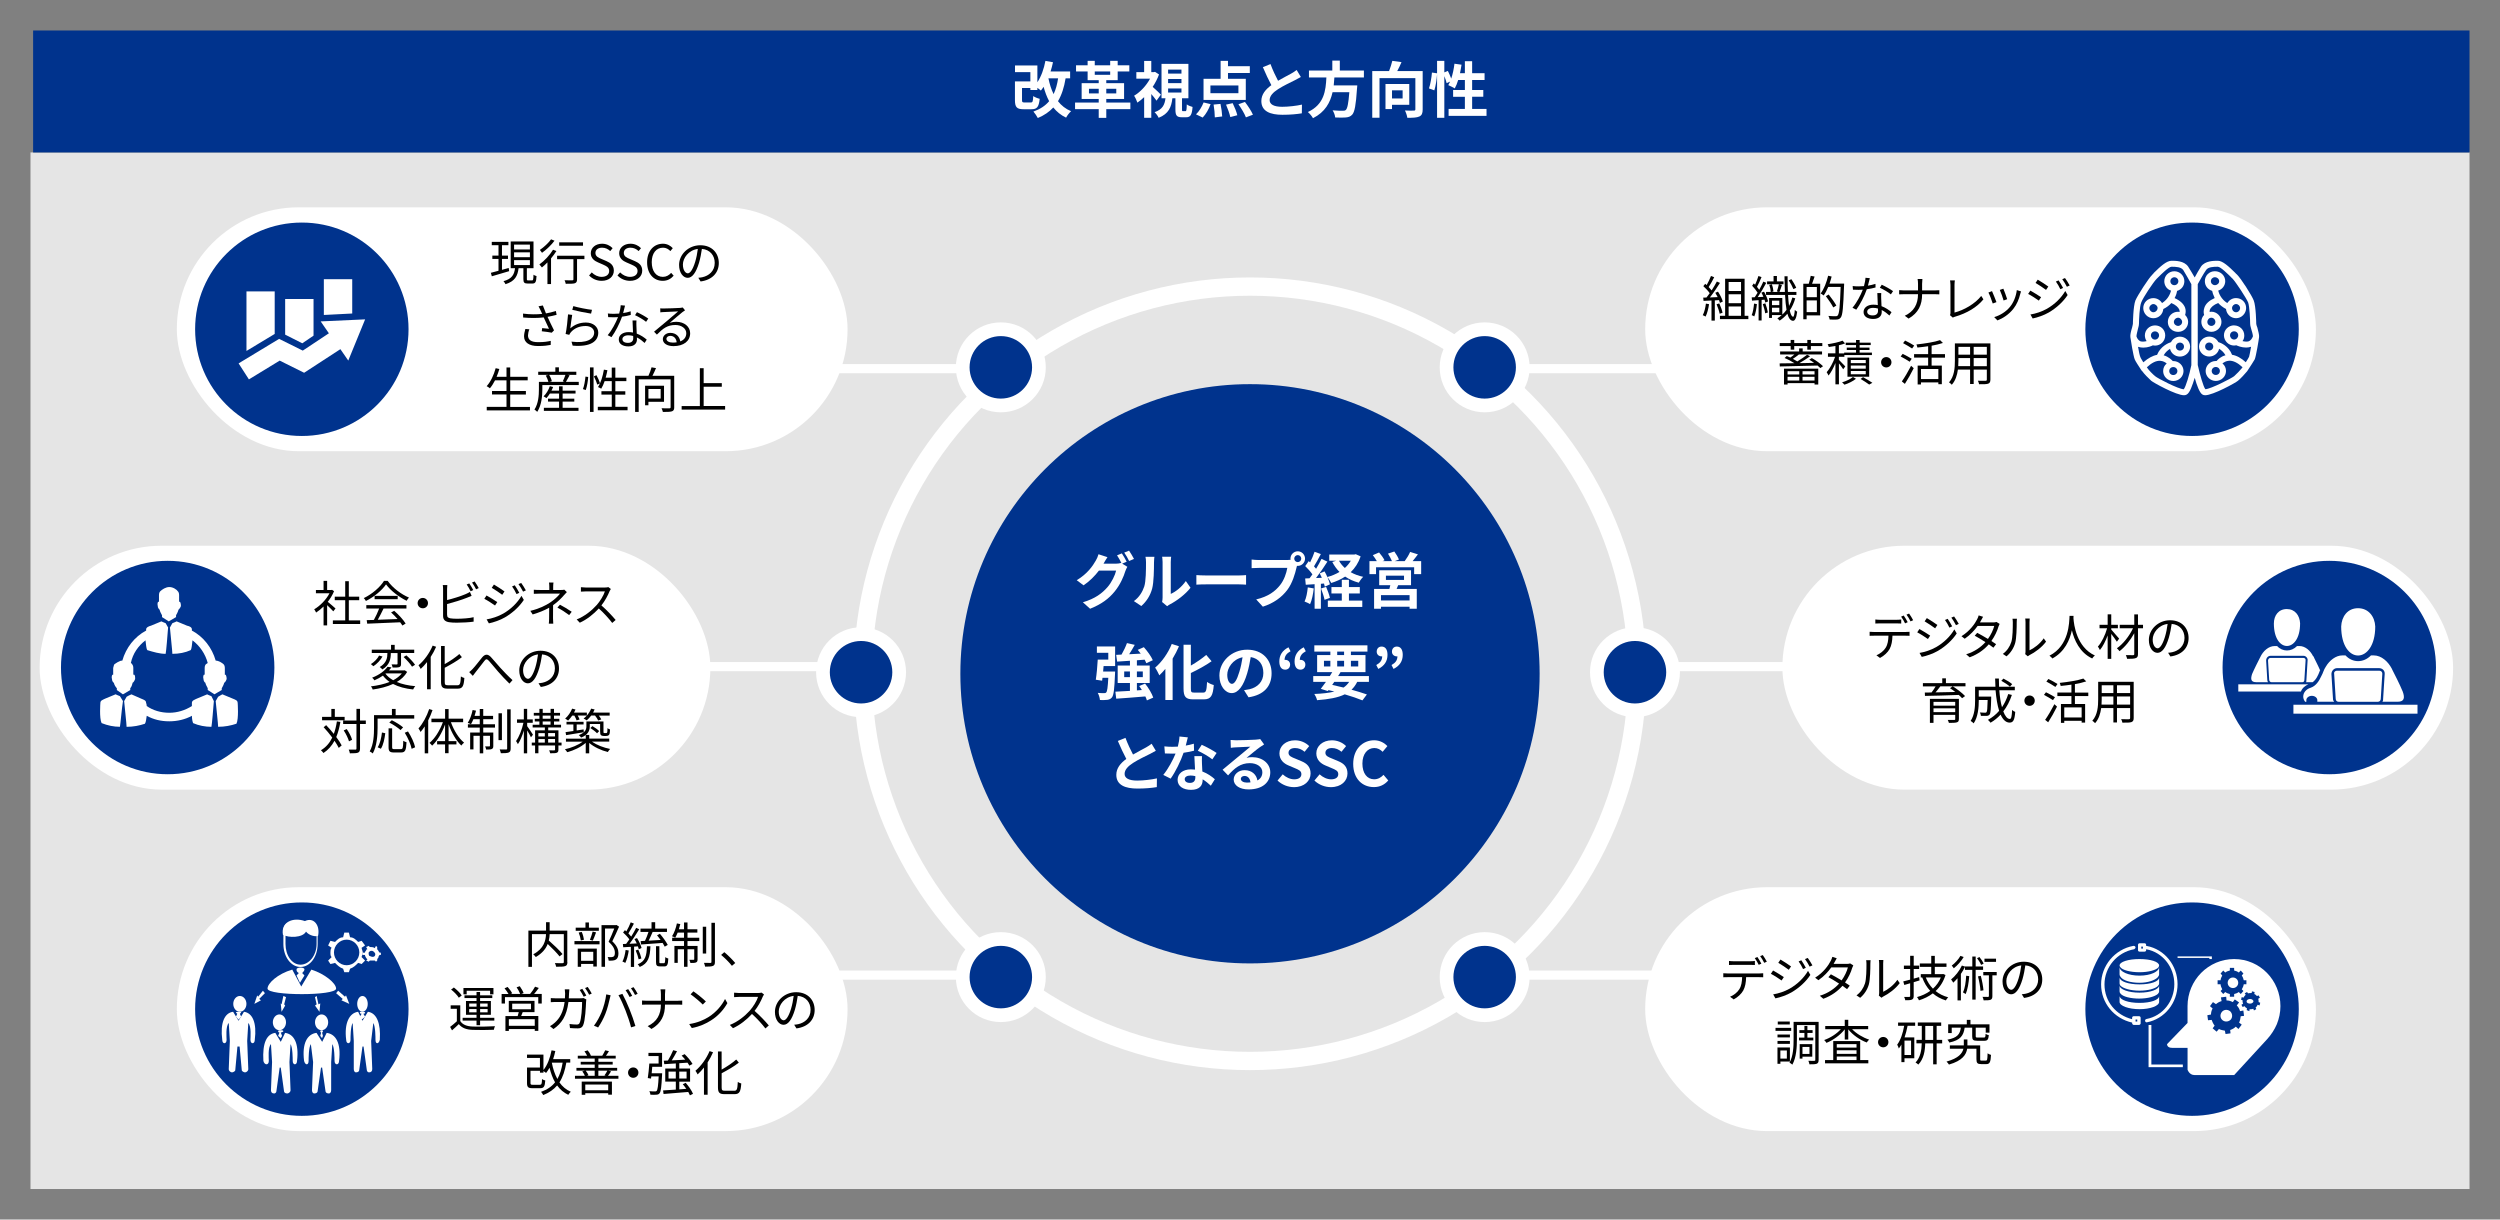 <?xml version="1.0" encoding="UTF-8"?><svg id="_レイヤー_1" xmlns="http://www.w3.org/2000/svg" viewBox="0 0 820 400"><rect x="0" y="0" width="820" height="400" fill="#808080" stroke="none"/><defs><style>.cls-1,.cls-2{fill:#fff;}.cls-3{stroke:#e5e5e5;}.cls-3,.cls-4,.cls-5{stroke-miterlimit:8;}.cls-3,.cls-4,.cls-6{fill:none;}.cls-3,.cls-5{stroke-width:4.5px;}.cls-2,.cls-7{fill-rule:evenodd;}.cls-4{stroke-width:3px;}.cls-4,.cls-5,.cls-6{stroke:#fff;}.cls-8,.cls-5,.cls-7{fill:#00338d;}.cls-9{fill:#e5e5e5;}.cls-6{stroke-miterlimit:10;stroke-width:6px;}</style></defs><rect class="cls-9" x="10" y="50" width="800" height="340"/><rect class="cls-1" x="58" y="68" width="220" height="80" rx="40" ry="40"/><rect class="cls-1" x="13" y="179" width="220" height="80" rx="40" ry="40"/><rect class="cls-1" x="58" y="291" width="220" height="80" rx="40" ry="40"/><rect class="cls-1" x="539.62" y="68" width="220" height="80" rx="40" ry="40" transform="translate(1299.24 216) rotate(-180)"/><rect class="cls-1" x="584.62" y="179" width="220" height="80" rx="40" ry="40" transform="translate(1389.24 438) rotate(-180)"/><rect class="cls-1" x="539.62" y="291" width="220" height="80" rx="40" ry="40" transform="translate(1299.24 662) rotate(-180)"/><rect class="cls-8" x="10.86" y="10" width="799.14" height="40"/><line class="cls-4" x1="224.5" y1="218.65" x2="270.58" y2="218.65"/><line class="cls-4" x1="606.5" y1="218.65" x2="547.95" y2="218.65"/><line class="cls-4" x1="563" y1="120.92" x2="498.65" y2="120.92"/><line class="cls-4" x1="565.5" y1="319.84" x2="496.92" y2="319.84"/><path class="cls-7" d="m20,218.95c0-19.33,15.67-35,35-35s35,15.67,35,35-15.67,35-35,35-35-15.67-35-35"/><path class="cls-2" d="m67.94,227.75l-3.4,1.41c-.8.4-1.6.6-1.6,1.41v1.01c-2.2,1.41-4.8,2.21-7.41,2.21-2.8,0-5.4-.8-7.41-2.21,0-.6-.2-1.01-.2-1.01,0-.8-.6-1-1.6-1.41l-3.2-1.41s-1,.4-1.6.8l-.8,1.41c.2,2.41.8,7.44.8,8.44,2.2,0,4.2-.4,6.01-1.01.4-.6.4-1.61.6-2.61,2.2,1.21,4.6,1.81,7.41,1.81,2.6,0,5.2-.6,7.41-1.81,0,1.01.2,2.01.4,2.41,1.8.8,4,1.21,6,1.21.2-1.01.6-6.03.8-8.44l-.8-1.61c-.6-.2-1.4-.6-1.4-.6m4.8-2.01c.2-.4.6-1.01.8-1.81.2,0,.6-.6.8-1.21,0-.6-.2-1.41-.4-1.41h-.2v-2.21c0-.6-.2-1-.4-1.21-.4-.4-1.6-1.21-2.6-1.21-1.2-4.22-4-7.84-7.81-9.85v-.4c0-.6-.6-1.01-1.6-1.21l-3.4-1.41s-.8.4-1.4.6l-.8,1.41c.2,2.61.8,7.64.8,8.64,2.2,0,4.2-.4,6-1.21.4-.6.4-1.81.6-3.22,2.4,1.81,4.2,4.42,5,7.44-.2.2-.4.2-.6.4s-.4.6-.4,1.21v2.21h-.2c-.2,0-.4.8-.2,1.41,0,.6.4,1.21.6,1.21.2.8.6,1.41.8,1.81v.6l2.2,1.41,2.4-1.41v-.6Zm5.2,4.82c0-.8-.6-1-1.6-1.41l-3.4-1.41s-.8.4-1.4.8l-.8,1.41c.2,2.41.8,7.44.8,8.44,2.2,0,4.2-.4,6.01-1.01.8-1.61.4-6.84.4-6.84m-35.23-4.82c.4-.4.6-1.01.8-1.81.2,0,.6-.6.8-1.21,0-.6,0-1.41-.4-1.41h-.2v-2.21c0-.6-.2-1-.4-1.21,0-.2-.2-.2-.4-.4.6-3.02,2.4-5.63,4.8-7.44.2,1.41.2,2.61.6,3.22,2,.6,4,1.21,6.01,1.21.2-1.01.6-6.03.8-8.64l-.8-1.41c-.6-.2-1.4-.6-1.4-.6l-3.4,1.41c-.8.2-1.6.6-1.6,1.21v.4c-3.8,2.01-6.61,5.63-7.81,9.85-1,0-2,.8-2.6,1.21-.2.2-.2.6-.4,1.21v2.21h-.2c-.2,0-.4.8-.2,1.41,0,.6.4,1.21.6,1.21.2.8.6,1.41,1,1.81v.6l2,1.41,2.4-1.41v-.6Zm-4.8,2.01l-3.4,1.41c-.8.4-1.6.6-1.6,1.41,0,0-.4,5.03.4,6.63,2,.8,4,1.21,6.01,1.21.2-1.01.6-6.03,1-8.44l-1-1.61c-.6-.2-1.4-.6-1.4-.6m13.81-28.95c-.2-.8,0-1.41.2-1.41h.2v-2.21c0-.6.2-1.01.4-1.21.6-.6,1.8-1.41,3-1.41s2.4.8,2.8,1.41c.2.2.4.6.4,1.21v2.21h.2c.2,0,.4.6.4,1.41-.2.6-.6,1.01-.8,1.21-.2.8-.6,1.41-.8,1.81v.6l-2.4,1.41-2.2-1.41v-.6c-.2-.4-.6-1-.8-1.81-.2-.2-.6-.6-.6-1.21"/><path class="cls-7" d="m799,218.95c0-19.33-15.67-35-35-35s-35,15.67-35,35,15.67,35,35,35,35-15.67,35-35"/><path class="cls-2" d="m734.16,224.46h22.98c-1.03.42-2.05,1.26-2.44,2.37h-20.54v-2.37Zm24.65-9.21c.26.7,1.41,2.79,2.18,4.6v.14h-.13v.14c-.51,1.39-1.16,2.79-2.31,3.63h-2.18c.13-.14.13-.42.13-.7l.39-6.42c.13-.84-.64-1.53-1.28-1.53h-10.91c-.77,0-1.41.7-1.41,1.53l.38,6.42c0,.28.13.56.26.7h-3.85c-1.8,0-1.93-.98-1.41-2.65.64-1.53,2.06-4.32,2.7-5.58.9-1.95,2.7-3.63,4.75-3.63h.77c1.8,1.95,4.62,1.95,6.55,0h.77c1.93,0,3.6,1.53,4.49,3.35h.13Zm-4.37-10.74c-.13-2.65-1.67-4.74-4.37-4.74s-4.24,2.09-4.24,4.74c0,9.9,8.6,9.76,8.6,0m-9.37,19.25h10.14c.39,0,.64-.28.64-.84l.39-6.28c.13-.42-.26-.84-.64-.84h-10.91c-.39,0-.77.42-.77.84l.38,6.28c0,.56.39.84.77.84m21.96,6.42h12.97c.51,0,.9-.42.9-.98l.51-8.23c0-.56-.38-.98-1.03-.98h-13.87c-.51,0-1.03.42-.9.98l.51,8.23c0,.56.38.98.9.98m-6.93,0v-.56c0-.7-.77-1.39-1.8-1.39s-1.8.7-1.8,1.39v.56h-.38c-.38-.42-.64-1.12-.64-1.67,0-1.4,1.03-2.51,2.44-2.93,1.67-.56,2.7-2.09,3.47-3.77.64-1.12.77-2.09,1.54-3.21,1.16-1.95,3.21-3.63,5.39-3.63h1.03c2.31,2.51,5.91,2.51,8.35,0h.9c2.57,0,4.75,2.09,5.91,4.32q.13.14.13.28c.64,1.26,2.57,5.02,3.47,7.25.77,2.09.51,3.35-1.67,3.35h-5.01c.26-.28.26-.56.26-.98l.51-8.09c.13-1.12-.77-1.95-1.8-1.95h-13.87c-.9,0-1.8.84-1.8,1.95l.51,8.09c0,.42.13.7.38.98h-5.52Zm19-24.69c-.13-3.21-2.18-6-5.65-6s-5.39,2.79-5.52,6c0,12.83,11.17,12.55,11.17,0m-26.84,25.67h40.7v2.93h-40.7v-2.93Z"/><path class="cls-7" d="m754,331c0-19.33-15.67-35-35-35s-35,15.67-35,35,15.67,35,35,35,35-15.67,35-35"/><polygon class="cls-2" points="705.65 336.19 705.65 349.16 715.97 349.16 715.97 350.03 704.73 350.03 704.73 336.19 705.65 336.19"/><polygon class="cls-1" points="714.24 313.7 714.24 314.2 724.67 314.2 724.67 314.57 725.49 314.57 725.49 313.7 714.24 313.7"/><path class="cls-2" d="m717.51,330.01c0-8.49,6.83-15.44,15.29-15.44s15.18,6.95,15.18,15.44c0,2.1-.43,4.08-1.19,5.96-.76,1.76-1.84,3.42-3.14,4.85l-10.84,11.8h-13.01c-1.73,0-2.28-1.76-2.28-1.76v-7.17h-5.1c-1.63,0-1.63-1.1-1.63-1.21l6.72-6.95v-5.51Zm17.78-2.98l-.22.88.54.22c-.11.33,0,.77.11,1.1l-.54.33.43.77.54-.33c.22.33.54.55.87.77l-.11.55.87.33.11-.66c.43.11.76,0,1.19-.11l.22.55.76-.44-.22-.55c.33-.22.54-.55.65-.88l.65.22.22-.88-.54-.22c0-.33,0-.77-.11-1.1l.54-.33-.43-.77-.54.22c-.33-.33-.54-.55-.87-.66l.11-.66-.87-.22-.11.55c-.43,0-.76,0-1.19.11l-.32-.44-.76.44.32.44c-.32.33-.54.66-.76.99l-.54-.22Zm-8.46,2.32l-.98-.66-.98,1.32.87.77c-.33.55-.54,1.32-.54,1.99l-1.19.22.22,1.65,1.19-.11c.22.66.54,1.32.98,1.88l-.65.88,1.3,1.1.76-.88c.65.33,1.3.44,1.95.55l.22,1.1,1.63-.22-.11-1.1c.65-.22,1.3-.55,1.84-1.1l.87.77,1.08-1.43-.87-.66c.32-.66.43-1.32.54-2.1l1.08-.11-.22-1.77-1.08.22c-.22-.77-.54-1.32-1.08-1.87l.76-.99-1.41-.99-.65.88c-.65-.33-1.3-.55-2.06-.55l-.11-1.21-1.73.22.22,1.21c-.76.22-1.3.55-1.84.99m8.13-3.31l.87-.99-.54-.55c.33-.55.54-.99.65-1.66h.87v-1.32h-.87c-.11-.55-.33-1.1-.65-1.54l.54-.66-.87-.99-.65.66c-.43-.33-.98-.55-1.52-.66v-.88h-1.41v.88c-.54.11-1.08.33-1.52.66l-.65-.66-.87.99.54.66c-.22.44-.54.99-.54,1.54h-.98v1.32h.98c0,.66.33,1.1.54,1.66l-.54.55.87.99.65-.66c.43.33.98.55,1.52.66v.88h1.41v-.88c.54-.11,1.08-.33,1.52-.66l.65.66Z"/><path class="cls-2" d="m738.97,328.09c.35.31.12.79-.47,1.02-.47.16-1.18.08-1.53-.31-.24-.39,0-.86.47-1.02.59-.24,1.3-.08,1.53.31"/><path class="cls-2" d="m730.68,322.35c0-.96.77-1.73,1.73-1.73s1.73.77,1.73,1.73-.77,1.73-1.73,1.73-1.73-.77-1.73-1.73"/><path class="cls-2" d="m731.43,331.65c.76.65.97,1.84.32,2.7-.65.76-1.84.97-2.7.32-.86-.65-.97-1.84-.32-2.7s1.84-.97,2.7-.32"/><path class="cls-2" d="m702.14,335.63c0,.22-.22.55-.56.55h-1.68c-.34,0-.56-.33-.56-.55v-.22c-5.93-1.33-10.18-6.43-10.18-12.53s4.47-11.53,10.62-12.64c.34,0,.56.11.67.44,0,.33-.22.55-.45.67-5.59,1-9.73,5.88-9.73,11.53s3.8,10.09,9.06,11.42v-.44c0-.33.22-.55.56-.55h1.68c.34,0,.56.22.56.55v1.77Zm-1.68-1.22v.66h.56v-.66h-.56Z"/><path class="cls-2" d="m701.76,327.54c-3,0-5.47-.65-6.22-1.62-.21-.22-.32-.43-.32-.76v-1.95c0,1.3,2.9,2.38,6.54,2.38s6.43-1.08,6.43-2.38v1.95c0,.32-.21.65-.43.86-.97.86-3.32,1.51-6,1.51"/><path class="cls-2" d="m708.19,316.68c0,.2-.11.4-.21.6-.75.9-3.22,1.61-6.22,1.61s-5.68-.7-6.33-1.71c-.11-.1-.21-.3-.21-.5,0-1.21,2.9-2.11,6.54-2.11s6.43.9,6.43,2.11"/><path class="cls-2" d="m695.22,326.68c.11,1.3,2.9,2.27,6.54,2.27s6.43-.97,6.43-2.27v1.95c0,1.3-2.9,2.38-6.43,2.38s-6.54-1.08-6.54-2.38v-1.95Z"/><path class="cls-2" d="m708.19,317.16v2.46c0,.26-.21.65-.43.91-.96,1.04-3.32,1.82-6,1.82-3,0-5.47-.78-6.22-1.95-.22-.26-.32-.52-.32-.78v-2.46c0,1.56,2.9,2.85,6.54,2.85s6.43-1.3,6.43-2.85"/><path class="cls-2" d="m707.76,323.43c-.86.86-3.22,1.51-6,1.51-3,0-5.47-.76-6.33-1.73-.11-.22-.21-.43-.21-.65v-1.95c.11,1.3,2.89,2.27,6.54,2.27s6.43-.97,6.43-2.27v1.95c0,.32-.11.54-.43.86"/><path class="cls-2" d="m702.87,310.48h-.53v.66h.53v-.66Zm1.17,23.75c5.32-.99,9.14-5.83,9.14-11.43s-3.83-10.44-9.14-11.43h-.11v.33c0,.22-.21.44-.53.44h-1.6c-.32,0-.53-.22-.53-.44v-1.76c0-.33.21-.55.53-.55h1.6c.32,0,.53.22.53.55v.33h.21c5.85,1.1,10.1,6.38,10.1,12.53s-4.25,11.43-10.1,12.53c-.32,0-.53-.22-.53-.44-.11-.33.11-.55.42-.66"/><path class="cls-7" d="m64,108c0-19.33,15.67-35,35-35s35,15.67,35,35-15.67,35-35,35-35-15.67-35-35"/><path class="cls-2" d="m115.53,102.83v-11.26h-9.31v11.74l9.31-.48Zm-12.69,7.27v-12.03h-9.31v11.69l5.62,2.84,3.68-2.5Zm-12.74-.58v-13.95h-9.26v19.54l9.26-5.58Zm21.55,5l-11.9,7.75-8.01-3.99-10.1,6.16-3.38-5.25,13.29-8.04,7.76,3.85,8.56-5.68-2.69-3.9,14.58-.67-5.53,13.52-2.59-3.75Z"/><path class="cls-7" d="m754,108c0-19.33-15.67-35-35-35s-35,15.67-35,35,15.67,35,35,35,35-15.67,35-35"/><path class="cls-2" d="m713.19,93.54c-.74,0-1.31-.57-1.31-1.3s.58-1.3,1.31-1.3,1.31.57,1.31,1.3-.58,1.3-1.31,1.3m2.55,12.06c0,.73-.66,1.3-1.31,1.3-.74,0-1.4-.57-1.4-1.3s.66-1.39,1.4-1.39c.66,0,1.31.65,1.31,1.39m-9.45-3.18c-.66,0-1.31-.65-1.31-1.39,0-.65.66-1.3,1.31-1.3.74,0,1.4.65,1.4,1.3,0,.73-.66,1.39-1.4,1.39m10.18-10.19c0-1.79-1.48-3.26-3.29-3.26s-3.29,1.47-3.29,3.26c0,1.47.9,2.69,2.22,3.1-.25.9-.9,2.77-2.96,4.08-.58-.98-1.64-1.63-2.87-1.63-1.81,0-3.29,1.47-3.29,3.26s1.48,3.34,3.29,3.34,3.12-1.3,3.29-3.02c1.15-.57,1.97-1.22,2.63-1.96,1.4.57,2.3,1.39,2.63,2.2.08.24.08.49.08.73-.16,0-.33-.08-.49-.08-1.89,0-3.37,1.47-3.37,3.34s1.48,3.26,3.37,3.26,3.29-1.47,3.29-3.26c0-.9-.41-1.71-.99-2.28.16-.57.33-1.39,0-2.36-.49-1.3-1.64-2.36-3.45-3.18.58-1.06.74-1.88.82-2.36,1.4-.41,2.38-1.63,2.38-3.18"/><path class="cls-2" d="m728.12,121.68c0,.74-.58,1.31-1.34,1.31s-1.34-.57-1.34-1.31.58-1.31,1.34-1.31,1.34.57,1.34,1.31m-2.17-8.02c0,.74-.58,1.31-1.33,1.31s-1.34-.57-1.34-1.31.58-1.31,1.34-1.31,1.33.57,1.33,1.31m8.18-3.68c0,.74-.58,1.39-1.34,1.39s-1.34-.65-1.34-1.39.58-1.31,1.34-1.31,1.34.57,1.34,1.31m-1.34-3.27c-1.84,0-3.34,1.47-3.34,3.27s1.5,3.36,3.34,3.36c.25,0,.5-.08.75-.08.33.16,1.67.74,3.17.74.5,0,1.08-.08,1.58-.25q.08,0,.08-.08c-.25,1.55-.58,3.03-.67,3.35-.17.33-.58,1.06-1.08,1.8-1.5-1.39-3-2.21-4.5-2.45-1.09-2.86-3.67-3.93-4.5-4.17-.58-1.06-1.67-1.8-3-1.8-1.84,0-3.34,1.47-3.34,3.27s1.5,3.27,3.34,3.27c1.58,0,2.92-1.06,3.25-2.54.67.41,1.5,1.06,2.09,2.13-1.58.41-2.59,1.47-2.92,1.88h-.25c-1.84,0-3.34,1.47-3.34,3.27s1.5,3.27,3.34,3.27,3.34-1.47,3.34-3.27c0-.98-.42-1.88-1.17-2.46.5-.41,1.17-.82,2.17-.9,1.33-.08,2.84.66,4.42,2.13l-.17.25c-.42.57-1.92,2.13-2.59,2.7-.83.66-7.59,4.17-9.43,4.26-.67-.82-1.75-4.66-2.5-7.94v-26.51c.42-.74,1.92-3.52,2.75-4.66.67-.98,2.34-1.06,3.84-1.06.92,0,3.42,2.54,4.26,3.35.17.25.42.41.58.57,1,1.06,4.42,6.22,5.09,7.77.5,1.31.67,5.97.67,7.04,0,.33.08.82.33,1.64.25.74.58,1.96.58,2.46-.33.82-.75,1.39-1.42,1.64-.58.16-1.33.08-2-.08.42-.49.58-1.14.58-1.88,0-1.8-1.5-3.27-3.34-3.27m-27.28,3.27c0-.74.58-1.31,1.33-1.31s1.34.57,1.34,1.31-.58,1.39-1.34,1.39-1.33-.65-1.33-1.39m8.18,3.68c0-.74.58-1.31,1.34-1.31s1.33.57,1.33,1.31-.58,1.31-1.33,1.31-1.34-.57-1.34-1.31m-2.17,8.02c0-.74.58-1.31,1.33-1.31s1.34.57,1.34,1.31-.58,1.31-1.34,1.31-1.33-.57-1.33-1.31m7.26-1.96c-.67,3.27-1.83,7.12-2.5,7.94-1.83-.08-8.59-3.6-9.34-4.26-.75-.57-2.25-2.13-2.59-2.7l-.17-.25c1.58-1.47,3-2.21,4.42-2.13.92.08,1.67.49,2.09.9-.75.57-1.17,1.47-1.17,2.46,0,1.8,1.5,3.27,3.34,3.27s3.34-1.47,3.34-3.27-1.5-3.27-3.34-3.27h-.17c-.42-.41-1.42-1.47-3-1.88.58-1.06,1.42-1.72,2.09-2.13.33,1.47,1.67,2.54,3.25,2.54,1.83,0,3.34-1.47,3.34-3.27s-1.5-3.27-3.34-3.27c-1.25,0-2.42.74-2.92,1.8-.83.25-3.42,1.31-4.59,4.17-1.42.25-2.92,1.06-4.5,2.45-.42-.74-.92-1.47-1-1.8-.17-.33-.5-1.8-.75-3.35,0,.08.08.08.08.08.58.16,1.08.25,1.67.25,1.5,0,2.84-.57,3.09-.74.25,0,.5.08.75.08,1.84,0,3.34-1.47,3.34-3.36s-1.5-3.27-3.34-3.27-3.34,1.47-3.34,3.27c0,.74.25,1.39.58,1.88-.58.16-1.42.25-2,.08-.58-.25-1.08-.82-1.34-1.64,0-.49.33-1.72.5-2.46.25-.82.33-1.31.33-1.64,0-1.06.17-5.73.75-7.04.58-1.55,4-6.71,5.09-7.77.17-.16.33-.33.58-.57.83-.82,3.34-3.35,4.25-3.35,1.5,0,3.09.08,3.84,1.06.75,1.15,2.25,3.93,2.67,4.66v26.51Zm21.61-12.36c-.17-.41-.33-.98-.33-1.15,0,0-.08-5.81-.83-7.69-.67-1.72-4.17-7.2-5.51-8.51-.17-.16-.42-.33-.58-.57-2.09-2.05-4.09-3.93-5.67-3.93-1.33,0-4.17,0-5.51,1.88-.58.9-1.5,2.46-2.09,3.6-.67-1.15-1.58-2.7-2.17-3.6-1.34-1.88-4.09-1.88-5.42-1.88-1.67,0-3.67,1.88-5.76,3.93-.17.25-.33.41-.5.57-1.34,1.31-4.84,6.79-5.59,8.51-.75,1.88-.83,7.69-.83,7.69,0,.16-.17.74-.25,1.15-.42,1.39-.67,2.46-.58,3.19.08.82,1,6.3,1.42,7.28.25.66,1.25,2.13,2.25,3.68l.25.25c.5.74,2.17,2.46,2.92,3.11.75.65,8.18,4.75,10.76,4.75.33,0,.67-.08.92-.25,1-.57,1.84-3.03,2.59-5.48.67,2.45,1.58,4.91,2.5,5.48.25.16.58.25.92.25,2.59,0,10.01-4.09,10.76-4.75.83-.66,2.42-2.37,3-3.11l.17-.25c1-1.55,2-3.03,2.34-3.68.42-.98,1.34-6.46,1.42-7.28.08-.74-.25-1.8-.58-3.19"/><path class="cls-2" d="m733.43,102.42c-.74,0-1.32-.65-1.32-1.39,0-.65.58-1.3,1.32-1.3s1.32.65,1.32,1.3c0,.73-.58,1.39-1.32,1.39m-6.94-8.89c-.74,0-1.32-.57-1.32-1.3s.58-1.3,1.32-1.3,1.4.57,1.4,1.3-.66,1.3-1.4,1.3m-1.16,10.68c.74,0,1.32.65,1.32,1.39s-.58,1.3-1.32,1.3-1.32-.57-1.32-1.3.58-1.39,1.32-1.39m8.1-6.44c-1.24,0-2.23.65-2.89,1.63-2.06-1.3-2.73-3.18-2.97-4.08,1.32-.41,2.31-1.63,2.31-3.1,0-1.79-1.49-3.26-3.39-3.26s-3.3,1.47-3.3,3.26c0,1.55.99,2.77,2.4,3.18.08.49.33,1.3.83,2.36-1.82.82-2.97,1.87-3.39,3.18-.33.98-.25,1.79-.08,2.36-.58.57-.91,1.39-.91,2.28,0,1.79,1.49,3.26,3.3,3.26s3.3-1.47,3.3-3.26-1.49-3.34-3.3-3.34c-.16,0-.41.08-.58.08,0-.24,0-.49.08-.73.33-.82,1.24-1.63,2.73-2.2.66.73,1.49,1.39,2.56,1.96.17,1.71,1.57,3.02,3.3,3.02s3.3-1.47,3.3-3.34-1.49-3.26-3.3-3.26"/><path class="cls-7" d="m64,331c0-19.33,15.67-35,35-35s35,15.67,35,35-15.67,35-35,35-35-15.67-35-35"/><path class="cls-2" d="m113.7,316.6c-2.27,0-4.16-1.91-4.16-4.2s1.89-4.2,4.16-4.2,4.16,1.91,4.16,4.2-1.89,4.2-4.16,4.2m6.05-1.53l-1.14-1.14c0-.38.38-.76.38-1.53,0-.38-.38-1.14-.38-1.53l1.14-.76-1.14-1.53-1.14.38c-.76-.76-1.51-1.53-2.65-1.53l-.38-1.53h-1.51l-.38,1.53c-1.14,0-1.89.76-2.65,1.53l-1.51-.38-.76,1.53,1.14.76c-.38.38-.38,1.14-.38,1.53,0,.76,0,1.14.38,1.53l-1.14,1.14.76,1.14,1.51-.38c.76.76,1.51,1.53,2.65,1.91l.38,1.14h1.51l.38-1.14c1.14-.38,1.89-1.14,2.65-1.91l1.14.38,1.14-1.14Z"/><path class="cls-2" d="m121.31,313.58c-.4,0-.4-.74-.4-1.11.4-.74,1.21-.74,1.61-.37s.81.74.4,1.48c-.4.37-.81.37-1.61,0m2.42,1.48v-.37c0-.37.4-.37.4-.74,0,0,0-.37.4-.74h.4v-.74h-.4c-.4-.37-.4-.74-.81-1.11v-.74l-.4-.37-.4.74c-.4-.37-1.21-.37-1.61-.37l-.4-.37-.81.37.4.74q-.4,0-.4.37-.4.37-.4.74h-.81v.74h.81c0,.37.4,1.11.81,1.48l-.4.37.81.37.4-.37h1.61l.4.37.4-.37Z"/><path class="cls-2" d="m100.37,305.57c1.08,1.38,3.24,1.73,3.96,1.38.72-3.46-1.44-6.23-4.32-4.84-3.96-1.38-7.93.35-7.21,4.5,1.8,1.04,6.49,1.04,7.57-1.04"/><path class="cls-2" d="m95.41,302.84c-1.05,0-1.76,1.13-1.76,2.26v4.52c0,3.77,2.11,6.79,4.92,6.79s5.27-3.02,5.27-6.79v-4.52c0-1.13-1.05-2.26-2.11-2.26h-6.32Zm3.16,14.33c-3.16,0-5.62-3.39-5.62-7.54v-4.52c0-1.51,1.05-2.64,2.46-2.64h6.32c1.41,0,2.46,1.13,2.46,2.64v4.52c0,4.15-2.46,7.54-5.62,7.54"/><path class="cls-2" d="m102.13,318.03l-3.32,5.54-2.95-5.54c-4.79,1.38-8.11,4.5-8.11,6.23,0,2.42,22.49,2.42,22.49,0,0-1.73-3.69-4.84-8.11-6.23"/><path class="cls-2" d="m99.12,319.16c.37-.4.74-.8.74-1.2,0-.8-2.59-.8-2.59,0,0,.4,0,.8.74,1.2-.37.4-.74.8-.74.8l1.11,2.4,1.48-2.4s-.37-.4-.74-.8"/><path class="cls-2" d="m80.02,331.86l-1.78,2.95-1.78-2.95c-2.85.37-4.27,3.68-3.56,9.21,0,1.47,1.42,1.47,1.42,0,0-.74-.36-4.42.71-5.53l.36,5.89-.36,9.21c0,.74.71,1.1,1.07,1.1s1.07-.37,1.07-.74l.71-7.74h.71l.71,7.74c0,.37.71.74,1.07.74s1.07-.37,1.07-1.1l-.36-9.21.36-5.89c1.07,1.11.71,4.79.71,5.53,0,1.47,1.42,1.47,1.42,0,.71-5.53-.71-8.84-3.56-9.21"/><path class="cls-2" d="m76.51,329.27c0-1.43.97-2.59,2.16-2.59s2.16,1.16,2.16,2.59-.97,2.59-2.16,2.59-2.16-1.16-2.16-2.59"/><path class="cls-2" d="m79.11,332.19c0-.32-.43-.32-.86-.32s-.86,0-.86.32l.43.32-.43.97.86.97.86-.97-.43-.97.43-.32Z"/><path class="cls-2" d="m93.51,338.78l-1.42,2.95-1.78-2.95c-2.85.37-4.27,3.32-3.92,9.21.36,1.47,1.78,1.47,1.78,0,0-.74-.36-4.42.71-5.53l.36,5.89-.36,9.21c0,.74.36,1.1,1.07,1.1.36,0,.71-.37.71-.74l1.07-7.74h.36l1.07,7.74c0,.37.36.74,1.07.74.36,0,1.07-.37,1.07-1.1l-.36-9.21.36-5.89c.71,1.11.71,4.79.71,5.53,0,1.47,1.42,1.47,1.42,0,.71-5.89-1.07-8.84-3.92-9.21"/><path class="cls-2" d="m89.49,335.32c0-1.43.97-2.59,2.16-2.59s2.16,1.16,2.16,2.59-.97,2.59-2.16,2.59-2.16-1.16-2.16-2.59"/><path class="cls-2" d="m92.95,338.29c0-.37-.43-.37-.86-.37s-.86,0-.86.37c0,0,0,.37.43.37l-.43,1.11.86.74.43-.74-.43-1.11c.43,0,.86-.37.86-.37"/><path class="cls-2" d="m107.15,338.78l-1.48,2.95-1.85-2.95c-2.97.37-4.82,3.32-4.08,9.21.37,1.47,1.48,1.47,1.48,0,0-.74,0-4.42.74-5.53l.74,5.89-.37,9.21c0,.74.37,1.1.74,1.1.74,0,1.11-.37,1.11-.74l1.11-7.74h.37l1.11,7.74c0,.37.37.74,1.11.74.37,0,.74-.37.74-1.1v-9.21l.37-5.89c.74,1.11.74,4.79.74,5.53,0,1.47,1.48,1.47,1.48,0,.74-5.89-1.11-8.84-4.08-9.21"/><path class="cls-2" d="m103.32,335.32c0-1.43.97-2.59,2.16-2.59s2.16,1.16,2.16,2.59-.97,2.59-2.16,2.59-2.16-1.16-2.16-2.59"/><path class="cls-2" d="m105.92,338.29q0-.37-.29-.37c-.29,0-.58,0-.58.37,0,0,0,.37.29.37l-.29,1.11.58.74.29-.74-.29-1.11c.29,0,.29-.37.29-.37"/><path class="cls-2" d="m120.67,331.86l-1.78,2.95-1.42-2.95c-2.85.37-4.63,3.68-3.92,9.21,0,1.47,1.42,1.47,1.42,0,0-.74,0-4.42.71-5.53l.36,5.89v9.21c0,.74.36,1.1.71,1.1.71,0,1.07-.37,1.07-.74l1.07-7.74h.36l1.07,7.74c0,.37.36.74.71.74.71,0,1.07-.37,1.07-1.1l-.36-9.21.71-5.89c.71,1.11.71,4.79.71,5.53,0,1.47,1.07,1.47,1.42,0,.36-5.53-1.07-8.84-3.92-9.21"/><path class="cls-2" d="m117.16,329.27c0-1.43.77-2.59,1.73-2.59s1.73,1.16,1.73,2.59-.77,2.59-1.73,2.59-1.73-1.16-1.73-2.59"/><path class="cls-2" d="m119.76,332.19c0-.32-.58-.32-1.15-.32s-.58,0-.58.32c0,0,0,.32.58.32l-.58.97.58.97,1.15-.97-.58-.97c.58,0,.58-.32.58-.32"/><polygon class="cls-2" points="93.21 329.43 93.81 327.07 92.95 326.68 92.35 329.43 92.08 329.11 92.35 331.87 93.54 329.82 93.21 329.43"/><polygon class="cls-2" points="85.02 327.65 86.89 325.76 86.24 324.95 84.66 326.93 84.37 326.48 83.43 329.27 85.59 328.1 85.02 327.65"/><polygon class="cls-2" points="103.86 329.43 103.32 327.07 103.86 326.68 104.46 329.43 105.05 329.11 104.79 331.87 103.32 329.82 103.86 329.43"/><polygon class="cls-2" points="112.41 327.65 110.24 325.76 110.91 324.95 113.15 326.93 113.49 326.48 114.57 329.27 111.99 328.1 112.41 327.65"/><path class="cls-1" d="m349.52,25.69c-.5,3.02-1.3,5.48-2.5,7.5,1.1,1.42,2.52,2.56,4.3,3.28-.56.48-1.3,1.44-1.64,2.12-1.72-.82-3.08-1.94-4.2-3.34-1.32,1.44-2.98,2.58-5.08,3.46-.26-.54-.98-1.6-1.44-2.12,2.24-.8,3.9-1.9,5.16-3.4-.76-1.4-1.34-2.98-1.82-4.72-.28.46-.58.86-.9,1.24-.24-.24-.7-.58-1.14-.9v.72h-2.3v-.66h-2.74v3.94c0,.7.12.8.84.8h2.04c.6,0,.72-.28.8-2.1.48.36,1.48.76,2.12.9-.28,2.72-.9,3.42-2.7,3.42h-2.6c-2.18,0-2.82-.64-2.82-3v-6.12h5.06v-3.04h-5.04v-2.2h7.34v5.5c1.26-1.86,2.14-4.38,2.64-7l2.48.44c-.22,1.04-.48,2.06-.8,3.04h6.42v2.24h-1.48Zm-5.64,0c.4,1.9.94,3.64,1.7,5.18.7-1.46,1.18-3.18,1.48-5.18h-3.18Z"/><path class="cls-1" d="m370.76,35.8h-7.9v2.86h-2.48v-2.86h-7.76v-2.16h7.76v-1.18h-5.6v-5.18h5.6v-.98h-3.64v-2.86h-3.8v-2.02h3.8v-1.46h2.34v1.46h5.06v-1.46h2.46v1.46h3.82v2.02h-3.82v2.86h-3.74v.98h5.84v5.18h-5.84v1.18h7.9v2.16Zm-10.38-5.16v-1.52h-3.2v1.52h3.2Zm-1.3-6.1h5.06v-1.1h-5.06v1.1Zm3.78,4.58v1.52h3.28v-1.52h-3.28Z"/><path class="cls-1" d="m379.34,33.02c-.4-.58-1.06-1.42-1.72-2.18v7.8h-2.34v-6.78c-.72.7-1.48,1.3-2.22,1.8-.2-.64-.74-1.8-1.08-2.26,2.04-1.2,4-3.3,5.24-5.6h-4.5v-2.14h2.56v-3.68h2.34v3.68h.82l.4-.1,1.32.86c-.52,1.42-1.24,2.8-2.08,4.08.88.76,2.32,2.14,2.7,2.54l-1.44,1.98Zm9.46,3.44c.34,0,.42-.26.46-2.22.42.34,1.32.7,1.9.84-.2,2.7-.74,3.38-2.1,3.38h-1.4c-1.74,0-2.12-.64-2.12-2.58v-3.64h-1c-.32,2.86-1.2,5.08-4.5,6.4-.22-.56-.86-1.42-1.34-1.84,2.7-.94,3.32-2.52,3.58-4.56h-1.3v-11.3h8.82v11.3h-2.1v3.6c0,.56.04.62.34.62h.76Zm-5.66-12.32h4.38v-1.32h-4.38v1.32Zm0,3.12h4.38v-1.34h-4.38v1.34Zm0,3.1h4.38v-1.34h-4.38v1.34Z"/><path class="cls-1" d="m392.28,37.5c.98-.88,1.94-2.46,2.5-3.9l2.3.56c-.58,1.6-1.54,3.34-2.6,4.4l-2.2-1.06Zm16.34-4.72h-13.86v-6.94h5.6v-5.88h2.42v1.76h7.16v2.22h-7.16v1.9h5.84v6.94Zm-2.42-4.74h-9.18v2.54h9.18v-2.54Zm-5.88,6.04c.3,1.36.52,3.08.56,4.12l-2.42.3c0-1.04-.16-2.82-.4-4.2l2.26-.22Zm4-.24c.62,1.26,1.28,2.92,1.52,3.96l-2.3.6c-.22-1.04-.82-2.76-1.4-4.08l2.18-.48Zm4.02-.4c.96,1.26,2.12,3,2.62,4.18l-2.3.88c-.42-1.14-1.5-2.96-2.46-4.3l2.14-.76Z"/><path class="cls-1" d="m426.68,25.25c-.6.36-1.24.7-1.96,1.06-1.24.62-3.72,1.78-5.52,2.94-1.66,1.08-2.76,2.22-2.76,3.6s1.38,2.18,4.12,2.18c2.04,0,4.72-.32,6.48-.72l-.04,2.86c-1.68.28-3.78.48-6.36.48-3.94,0-6.92-1.1-6.92-4.5,0-2.2,1.38-3.82,3.28-5.22-.92-1.7-1.88-3.8-2.78-5.9l2.5-1.02c.76,2.06,1.68,3.96,2.48,5.48,1.62-.94,3.34-1.82,4.28-2.34.74-.44,1.32-.78,1.82-1.2l1.38,2.3Z"/><path class="cls-1" d="m437.68,25.41c-.06.86-.12,1.74-.22,2.6h7.72s-.02.72-.08,1.04c-.36,5.44-.78,7.68-1.58,8.56-.6.64-1.22.84-2.16.92-.74.08-2.08.06-3.42,0-.04-.68-.4-1.66-.84-2.34,1.38.14,2.78.14,3.36.14.44,0,.72-.04.96-.26.52-.44.88-2.18,1.16-5.82h-5.5c-.76,3.38-2.42,6.5-6.42,8.52-.34-.66-1.06-1.5-1.68-2.02,5.4-2.5,5.86-7.06,6.08-11.34h-5.72v-2.28h7.66v-3.26h2.46v3.26h7.9v2.28h-9.68Z"/><path class="cls-1" d="m466.64,35.86c0,1.3-.28,1.98-1.12,2.36-.84.38-2.12.42-3.92.42-.08-.68-.44-1.76-.78-2.4,1.18.08,2.52.06,2.92.04.38,0,.5-.1.5-.46v-10.2h-11.76v13h-2.38v-15.32h5.52c.42-1.08.82-2.34,1.06-3.34l3.02.42c-.42,1-.92,2.04-1.4,2.92h8.34v12.56Zm-10.06-1.48v1.4h-2.14v-8.22h7.8v6.82h-5.66Zm0-4.74v2.66h3.48v-2.66h-3.48Z"/><path class="cls-1" d="m487.58,35.74v2.26h-12.44v-2.26h5.34v-4h-3.86v-2.22h3.86v-3.28h-2.2c-.3,1.04-.7,2-1.12,2.76-.48-.3-1.56-.84-2.12-1.08.2-.36.4-.74.6-1.16l-1.14.52c-.12-.6-.42-1.48-.76-2.3v13.66h-2.38v-14.3c-.12,1.68-.44,3.88-.9,5.3l-1.76-.64c.48-1.32.84-3.56.98-5.2l1.68.24v-4.08h2.38v3.78l1.16-.48c.4.78.82,1.74,1.1,2.52.5-1.46.86-3.18,1.06-4.88l2.32.32c-.14.94-.3,1.88-.5,2.78h1.6v-3.92h2.38v3.92h4.08v2.24h-4.08v3.28h3.66v2.22h-3.66v4h4.72Z"/><circle class="cls-6" cx="410" cy="221" r="127"/><line class="cls-4" x1="262.5" y1="319.84" x2="317.55" y2="319.84"/><line class="cls-4" x1="262.5" y1="120.92" x2="317.55" y2="120.92"/><circle class="cls-3" cx="486.97" cy="120.49" r="11.68"/><ellipse class="cls-3" cx="486.97" cy="319.84" rx="11.68" ry="12.11"/><circle class="cls-5" cx="328.27" cy="320.49" r="12.5"/><circle class="cls-5" cx="486.97" cy="320.49" r="12.5"/><circle class="cls-5" cx="282.43" cy="220.49" r="12.5"/><circle class="cls-5" cx="536.27" cy="220.49" r="12.5"/><circle class="cls-5" cx="328.27" cy="120.49" r="12.5"/><circle class="cls-5" cx="486.97" cy="120.49" r="12.5"/><circle class="cls-8" cx="410" cy="221" r="95"/><path class="cls-1" d="m368.07,184.87l1.7,1.04c-.22.38-.5.94-.66,1.42-.54,1.8-1.68,4.46-3.5,6.68-1.9,2.34-4.3,4.16-8.06,5.66l-2.36-2.12c4.08-1.22,6.3-2.96,8.06-4.96,1.36-1.54,2.52-3.96,2.84-5.44h-5.64c-1.32,1.74-3.06,3.5-5.04,4.84l-2.24-1.68c3.52-2.12,5.26-4.7,6.24-6.42.32-.5.72-1.42.9-2.1l2.94.96c-.48.7-1,1.6-1.24,2.04l-.06.1h4.02c.62,0,1.3-.1,1.74-.24l.14.08c-.4-.8-.96-1.86-1.46-2.58l1.58-.64c.5.72,1.2,2,1.58,2.74l-1.48.62Zm2.26-4.26c.52.74,1.26,2.02,1.62,2.72l-1.6.68c-.4-.84-1.04-2-1.6-2.76l1.58-.64Z"/><path class="cls-1" d="m371.91,197.16c1.76-1.24,2.84-3.08,3.4-4.78.56-1.72.58-5.5.58-7.92,0-.8-.06-1.34-.18-1.82h2.94c-.02.08-.14.98-.14,1.8,0,2.36-.06,6.58-.6,8.6-.6,2.26-1.84,4.22-3.56,5.74l-2.44-1.62Zm9.26.3c.08-.38.16-.94.16-1.48v-11.66c0-.9-.14-1.66-.16-1.72h2.98c-.02.06-.14.84-.14,1.74v10.46c1.62-.7,3.6-2.28,4.94-4.22l1.54,2.2c-1.66,2.16-4.54,4.32-6.78,5.46-.42.22-.62.4-.88.6l-1.66-1.38Z"/><path class="cls-1" d="m392.41,188.63c.72.06,2.18.12,3.22.12h10.74c.92,0,1.82-.08,2.34-.12v3.14c-.48-.02-1.5-.1-2.34-.1h-10.74c-1.14,0-2.48.04-3.22.1v-3.14Z"/><path class="cls-1" d="m422.17,183.69c.28,0,.7-.02,1.14-.08-.02-.12-.04-.24-.04-.38,0-1.32,1.08-2.4,2.4-2.4s2.38,1.08,2.38,2.4-1.08,2.38-2.38,2.38c-.08,0-.18,0-.26-.02l-.16.6c-.46,1.96-1.32,5.06-3,7.28-1.8,2.4-4.46,4.38-8.04,5.52l-2.18-2.38c3.98-.94,6.22-2.66,7.84-4.7,1.32-1.66,2.08-3.92,2.36-5.64h-9.32c-.92,0-1.86.04-2.38.08v-2.82c.58.08,1.72.16,2.38.16h9.26Zm4.64-.46c0-.64-.52-1.16-1.14-1.16s-1.16.52-1.16,1.16.52,1.14,1.16,1.14,1.14-.52,1.14-1.14Z"/><path class="cls-1" d="m430.91,193c-.2,1.88-.62,3.88-1.2,5.16-.42-.26-1.3-.68-1.82-.86.58-1.18.9-2.96,1.06-4.64l1.96.34Zm15.38-10.5c-.72,2.12-1.84,3.82-3.26,5.18,1.2.68,2.58,1.2,4.1,1.52-.5.46-1.14,1.36-1.46,1.92-1.68-.46-3.18-1.12-4.46-2-1.36.9-2.9,1.58-4.56,2.1-.26-.54-.8-1.42-1.26-1.92.38.86.7,1.72.82,2.36l-1.68.76c-.06-.3-.14-.64-.26-1.02l-1.02.08v8.18h-2.06v-8.04l-2.9.18-.2-2.06,1.44-.06c.3-.38.62-.82.94-1.28-.58-.86-1.54-1.92-2.36-2.72l1.14-1.62c.14.12.3.26.46.4.56-1.1,1.12-2.42,1.46-3.48l2.06.76c-.72,1.36-1.52,2.9-2.24,4.02.26.28.48.56.68.8.68-1.12,1.32-2.26,1.78-3.24l1.94.9c-1.1,1.74-2.48,3.76-3.74,5.38l1.92-.08c-.22-.5-.46-1-.7-1.44l1.58-.66c.32.56.64,1.2.92,1.84,1.44-.38,2.78-.94,3.98-1.66-.94-.94-1.72-2.02-2.36-3.26l1.28-.42h-2.28v-2.04h8.28l.42-.1,1.6.72Zm-11.32,10c.5,1.14,1.02,2.6,1.24,3.6l-1.76.64c-.18-1-.7-2.54-1.16-3.72l1.68-.52Zm7.48,4.5h4.38v2.08h-11.3v-2.08h4.58v-2.34h-3.4v-2.1h3.4v-2.38h2.34v2.38h3.56v2.1h-3.56v2.34Zm-3.26-13.08c.48.88,1.14,1.68,1.92,2.38.78-.7,1.44-1.5,1.96-2.38h-3.88Z"/><path class="cls-1" d="m466.14,184.05v4.26h-2.3v-2.24h-12.5v2.24h-2.16v-4.26h2.42c-.36-.64-.86-1.36-1.32-1.96l2.06-.88c.66.76,1.44,1.82,1.78,2.56l-.64.28h3.08c-.28-.72-.82-1.7-1.3-2.46l2.08-.7c.58.78,1.24,1.92,1.52,2.64l-1.4.52h3.28c.64-.86,1.4-2.08,1.78-3.02l2.56.8c-.58.76-1.18,1.56-1.74,2.22h2.8Zm-7.54,7.9c-.16.44-.34.84-.52,1.22h6.62v6.5h-2.36v-.66h-9.38v.66h-2.26v-6.5h5.02c.1-.4.22-.82.3-1.22h-3.64v-4.9h10.44v4.9h-4.22Zm3.74,3.26h-9.38v1.74h9.38v-1.74Zm-7.76-5h5.94v-1.4h-5.94v1.4Z"/><path class="cls-1" d="m359.78,212.03h5.98v6.44h-3.78c-.06.6-.1,1.22-.16,1.8h3.94s-.02.6-.04.9c-.2,4.84-.42,6.86-1,7.58-.44.52-.88.7-1.52.8-.54.08-1.46.08-2.42.06-.06-.74-.34-1.68-.72-2.34.86.08,1.68.08,2.08.08.32.02.5-.02.7-.24.32-.32.52-1.64.68-4.8h-1.9l-.12.96-2.08-.32c.28-1.74.52-4.44.64-6.6h3.46v-2.22h-3.74v-2.1Zm16.4,17.7c-.1-.38-.28-.82-.5-1.3-3.42.3-6.98.56-9.56.74l-.28-2.3c1.32-.04,2.98-.14,4.78-.26v-2.58h-4.02v-5.74h4.02v-1.56c-1.54.12-2.98.2-4.2.28l-.32-2.22,1.76-.08c.68-1.18,1.38-2.64,1.78-3.78l2.56.58c-.56,1.04-1.22,2.12-1.84,3.08,1.22-.06,2.5-.12,3.8-.2-.32-.42-.66-.86-.98-1.24l2-.88c1.14,1.28,2.42,3.02,2.94,4.28l-2.14.98c-.12-.34-.32-.74-.54-1.16-.86.06-1.7.14-2.54.2v1.72h4.2v5.74h-4.2v2.42l1.64-.12c-.28-.46-.58-.9-.88-1.32l1.92-.8c1.12,1.4,2.26,3.3,2.68,4.6l-2.08.92Zm-5.56-7.64v-1.84h-1.88v1.84h1.88Zm2.28-1.84v1.84h1.94v-1.84h-1.94Z"/><path class="cls-1" d="m386.7,211.99c-.58,1.36-1.28,2.72-2.08,4.04v13.56h-2.38v-10.2c-.64.78-1.32,1.5-1.98,2.12-.26-.6-.94-1.92-1.38-2.52,2.16-1.82,4.26-4.76,5.46-7.78l2.36.78Zm7.94,15.18c.96,0,1.12-.68,1.28-3.5.56.42,1.56.88,2.2,1.02-.28,3.44-.9,4.7-3.26,4.7h-3.42c-2.52,0-3.24-.8-3.24-3.62v-14.3h2.4v6.84c1.88-1.08,3.72-2.36,5.04-3.5l1.76,2.08c-1.98,1.4-4.46,2.74-6.8,3.86v5.04c0,1.18.14,1.38,1.1,1.38h2.94Z"/><path class="cls-1" d="m408.04,226.38c.76-.1,1.32-.2,1.84-.32,2.54-.6,4.5-2.42,4.5-5.3s-1.48-4.78-4.14-5.24c-.28,1.68-.62,3.52-1.18,5.38-1.18,4-2.9,6.44-5.06,6.44s-4.04-2.42-4.04-5.76c0-4.56,3.98-8.48,9.12-8.48s8,3.42,8,7.74-2.56,7.12-7.56,7.88l-1.48-2.34Zm-1.54-6c.46-1.46.82-3.16,1.06-4.8-3.28.68-5.02,3.56-5.02,5.74,0,2,.8,2.98,1.54,2.98.82,0,1.62-1.24,2.42-3.92Z"/><path class="cls-1" d="m423.3,213.61c-1.28.7-1.94,1.54-1.96,2.84.08-.02.14-.02.22-.02.86,0,1.6.58,1.6,1.54,0,1.04-.68,1.68-1.6,1.68-1.28,0-1.94-1-1.94-2.7,0-2.06,1-3.6,3-4.64l.68,1.3Zm5,0c-1.28.7-1.94,1.54-1.96,2.84.08-.02.14-.02.22-.02.86,0,1.6.58,1.6,1.54,0,1.04-.68,1.68-1.6,1.68-1.28,0-1.94-1-1.94-2.7,0-2.06,1-3.6,3-4.64l.68,1.3Z"/><path class="cls-1" d="m445.16,223.66c-.5,1.02-1.12,1.86-1.86,2.56,1.94.54,3.68,1.08,5.04,1.56l-1.46,1.94c-1.52-.62-3.54-1.32-5.8-1.98-2.24,1.1-5.2,1.62-9.08,1.92-.16-.68-.54-1.52-.9-2.04,2.64-.1,4.8-.34,6.58-.8-.64-.16-1.28-.32-1.94-.46l-.22.3-2.3-.72c.5-.64,1.08-1.42,1.68-2.28h-4.16v-1.92h5.44c.28-.44.54-.86.8-1.28h-4.96v-5.6h4.34v-1.14h-5.26v-2.06h17.42v2.06h-5.42v1.14h4.78v5.6h-8.18c-.24.42-.52.84-.8,1.28h10.1v1.92h-3.84Zm-10.9-5.06h2.1v-1.86h-2.1v1.86Zm2.7,6.04c1.24.26,2.5.56,3.72.88.74-.5,1.36-1.12,1.84-1.86h-4.88l-.68.98Zm1.64-9.78h2.26v-1.14h-2.26v1.14Zm2.26,3.74v-1.86h-2.26v1.86h2.26Zm2.24-1.86v1.86h2.4v-1.86h-2.4Z"/><path class="cls-1" d="m451.42,218.13c1.28-.72,1.92-1.54,1.94-2.86-.06.02-.14.02-.2.02-.86,0-1.6-.58-1.6-1.54,0-1.02.66-1.68,1.6-1.68,1.26,0,1.94,1,1.94,2.72,0,2.06-1,3.6-3.02,4.62l-.66-1.28Zm5,0c1.28-.72,1.92-1.54,1.94-2.86-.06.02-.14.02-.2.02-.86,0-1.6-.58-1.6-1.54,0-1.02.66-1.68,1.6-1.68,1.26,0,1.94,1,1.94,2.72,0,2.06-1,3.6-3.02,4.62l-.66-1.28Z"/><path class="cls-1" d="m379.11,246.25c-.6.36-1.24.7-1.96,1.06-1.24.62-3.72,1.78-5.52,2.94-1.66,1.08-2.76,2.22-2.76,3.6s1.38,2.18,4.12,2.18c2.04,0,4.72-.32,6.48-.72l-.04,2.86c-1.68.28-3.78.48-6.36.48-3.94,0-6.92-1.1-6.92-4.5,0-2.2,1.38-3.82,3.28-5.22-.92-1.7-1.88-3.8-2.78-5.9l2.5-1.02c.76,2.06,1.68,3.96,2.48,5.48,1.62-.94,3.34-1.82,4.28-2.34.74-.44,1.32-.78,1.82-1.2l1.38,2.3Z"/><path class="cls-1" d="m391.65,246.23c-.9.24-2.12.5-3.44.68-.94,2.78-2.64,6.22-4.24,8.48l-2.42-1.22c1.6-1.94,3.16-4.86,4.04-7-.34.02-.68.02-1.02.02-.82,0-1.62-.02-2.48-.06l-.18-2.32c.86.1,1.92.14,2.64.14.58,0,1.18-.02,1.78-.06.28-1.1.5-2.3.54-3.32l2.74.28c-.16.64-.4,1.64-.68,2.7.96-.16,1.88-.38,2.66-.62l.06,2.3Zm2.6,1.78c-.06.84-.02,1.66,0,2.54.02.56.06,1.52.12,2.5,1.7.64,3.1,1.64,4.1,2.54l-1.32,2.12c-.7-.64-1.6-1.44-2.68-2.1v.18c0,1.84-1,3.28-3.82,3.28-2.46,0-4.4-1.1-4.4-3.28,0-1.94,1.62-3.44,4.38-3.44.46,0,.92.04,1.34.08-.06-1.48-.16-3.22-.22-4.42h2.5Zm-2.18,6.56c-.52-.12-1.04-.2-1.6-.2-1.14,0-1.88.48-1.88,1.18,0,.74.62,1.24,1.7,1.24,1.34,0,1.78-.78,1.78-1.84v-.38Zm5.58-5.5c-1.14-.92-3.4-2.22-4.76-2.82l1.28-1.96c1.42.62,3.88,1.96,4.88,2.68l-1.4,2.1Z"/><path class="cls-1" d="m414.63,244.17c-.48.3-.94.6-1.38.9-1.06.74-3.14,2.5-4.38,3.5.66-.18,1.22-.22,1.86-.22,3.36,0,5.92,2.1,5.92,4.98,0,3.12-2.38,5.6-7.16,5.6-2.76,0-4.84-1.26-4.84-3.24,0-1.6,1.46-3.08,3.56-3.08,2.44,0,3.92,1.5,4.22,3.38,1.08-.58,1.62-1.5,1.62-2.7,0-1.78-1.8-2.98-4.1-2.98-3.04,0-5.02,1.62-7.14,4.02l-1.8-1.86c1.4-1.14,3.78-3.16,4.96-4.12,1.1-.92,3.16-2.58,4.14-3.44-1.02.02-3.74.14-4.78.22-.54.02-1.16.08-1.62.16l-.08-2.58c.56.06,1.24.1,1.8.1,1.04,0,5.28-.1,6.4-.2.82-.06,1.28-.14,1.52-.2l1.28,1.76Zm-4.48,12.46c-.12-1.28-.86-2.12-1.94-2.12-.74,0-1.22.44-1.22.94,0,.74.84,1.24,2,1.24.42,0,.8-.02,1.16-.06Z"/><path class="cls-1" d="m419.03,256.02l1.7-2.04c1.06.98,2.46,1.64,3.76,1.64,1.54,0,2.36-.66,2.36-1.7,0-1.1-.9-1.44-2.22-2l-1.98-.84c-1.5-.62-3-1.82-3-3.98,0-2.42,2.12-4.28,5.12-4.28,1.72,0,3.44.68,4.64,1.9l-1.5,1.86c-.94-.78-1.92-1.22-3.14-1.22-1.3,0-2.14.58-2.14,1.56,0,1.06,1.06,1.44,2.32,1.94l1.94.82c1.8.74,2.98,1.88,2.98,4.02,0,2.42-2.02,4.48-5.44,4.48-1.98,0-3.96-.78-5.4-2.16Z"/><path class="cls-1" d="m431.13,256.02l1.7-2.04c1.06.98,2.46,1.64,3.76,1.64,1.54,0,2.36-.66,2.36-1.7,0-1.1-.9-1.44-2.22-2l-1.98-.84c-1.5-.62-3-1.82-3-3.98,0-2.42,2.12-4.28,5.12-4.28,1.72,0,3.44.68,4.64,1.9l-1.5,1.86c-.94-.78-1.92-1.22-3.14-1.22-1.3,0-2.14.58-2.14,1.56,0,1.06,1.06,1.44,2.32,1.94l1.94.82c1.8.74,2.98,1.88,2.98,4.02,0,2.42-2.02,4.48-5.44,4.48-1.98,0-3.96-.78-5.4-2.16Z"/><path class="cls-1" d="m443.85,250.55c0-4.88,3.14-7.74,6.88-7.74,1.88,0,3.38.9,4.34,1.9l-1.56,1.88c-.74-.72-1.6-1.24-2.72-1.24-2.24,0-3.92,1.92-3.92,5.1s1.52,5.16,3.86,5.16c1.26,0,2.26-.6,3.06-1.46l1.56,1.84c-1.22,1.42-2.8,2.18-4.72,2.18-3.74,0-6.78-2.68-6.78-7.62Z"/><path d="m167,88.94c-2,.59-4.13,1.22-5.68,1.68l-.32-1.14c.7-.18,1.57-.4,2.51-.67v-3.87h-2.02v-1.1h2.02v-3.41h-2.21v-1.09h5.46v1.09h-2.11v3.41h1.97v1.1h-1.97v3.57l2.21-.62.14,1.06Zm7.51,3.04c.37,0,.43-.24.48-1.89.22.21.7.38.99.46-.08,1.95-.38,2.45-1.34,2.45h-1.55c-1.14,0-1.42-.34-1.42-1.49v-3.55h-1.57c-.32,2.54-1.18,4.29-4.29,5.25-.11-.27-.43-.75-.67-.98,2.82-.77,3.54-2.21,3.79-4.27h-1.42v-8.76h7.48v8.76h-2.18v3.55c0,.4.06.46.46.46h1.25Zm-5.89-10.16h5.19v-1.6h-5.19v1.6Zm0,2.54h5.19v-1.6h-5.19v1.6Zm0,2.59h5.19v-1.63h-5.19v1.63Z"/><path d="m182.5,82.33c-.5.82-1.1,1.63-1.76,2.42v8.42h-1.18v-7.11c-.61.62-1.22,1.2-1.81,1.66-.18-.24-.59-.75-.83-.99,1.65-1.17,3.38-3.01,4.48-4.82l1.1.42Zm-.62-3.38c-1.04,1.41-2.67,2.96-4.1,3.97-.18-.26-.5-.72-.7-.95,1.33-.9,2.87-2.34,3.67-3.47l1.14.45Zm9.81,6.04h-2.42v6.61c0,.74-.18,1.1-.7,1.3-.54.18-1.44.18-3.01.18-.05-.32-.21-.82-.38-1.15,1.14.03,2.19.03,2.5.02.3-.02.4-.08.4-.35v-6.59h-5.35v-1.14h8.96v1.14Zm-.46-4.39h-7.81v-1.12h7.81v1.12Z"/><path d="m193.21,90.36l.88-1.01c.85.88,2.03,1.46,3.25,1.46,1.54,0,2.47-.77,2.47-1.92s-.85-1.58-1.95-2.08l-1.7-.74c-1.09-.46-2.38-1.3-2.38-3.01,0-1.81,1.57-3.12,3.7-3.12,1.39,0,2.62.59,3.46,1.46l-.78.95c-.72-.67-1.58-1.11-2.67-1.11-1.33,0-2.19.67-2.19,1.73,0,1.14,1.02,1.57,1.94,1.95l1.68.72c1.36.59,2.42,1.39,2.42,3.14,0,1.86-1.54,3.33-3.99,3.33-1.66,0-3.09-.67-4.11-1.75Z"/><path d="m202.52,90.36l.88-1.01c.85.88,2.03,1.46,3.25,1.46,1.54,0,2.47-.77,2.47-1.92s-.85-1.58-1.95-2.08l-1.7-.74c-1.09-.46-2.38-1.3-2.38-3.01,0-1.81,1.57-3.12,3.7-3.12,1.39,0,2.62.59,3.46,1.46l-.78.95c-.72-.67-1.58-1.11-2.67-1.11-1.33,0-2.19.67-2.19,1.73,0,1.14,1.02,1.57,1.94,1.95l1.68.72c1.36.59,2.42,1.39,2.42,3.14,0,1.86-1.54,3.33-3.99,3.33-1.67,0-3.09-.67-4.11-1.75Z"/><path d="m212.25,86.04c0-3.79,2.23-6.1,5.2-6.1,1.42,0,2.54.71,3.22,1.46l-.8.96c-.61-.66-1.39-1.12-2.4-1.12-2.23,0-3.7,1.83-3.7,4.75s1.41,4.82,3.65,4.82c1.12,0,1.97-.5,2.72-1.31l.82.93c-.93,1.07-2.08,1.68-3.6,1.68-2.91,0-5.11-2.26-5.11-6.07Z"/><path d="m229.05,91.11c.5-.03.98-.11,1.36-.19,2.03-.45,4.02-1.95,4.02-4.69,0-2.4-1.52-4.37-4.21-4.59-.21,1.47-.51,3.07-.94,4.56-.98,3.25-2.24,4.93-3.71,4.93s-2.83-1.63-2.83-4.24c0-3.44,3.07-6.45,6.95-6.45s6.08,2.62,6.08,5.83-2.19,5.55-5.97,6.05l-.74-1.2Zm-1.04-5.19c.4-1.31.7-2.82.88-4.27-3.04.38-4.9,2.99-4.9,5.12,0,2,.93,2.88,1.62,2.88s1.58-1.06,2.4-3.73Z"/><path d="m182.58,103.26c-.98.26-2.02.5-2.99.66.58,1.26,1.44,3.1,2.13,4.43l-.74.77c-.69-.14-2.26-.37-3.28-.46l.13-1.04c.61.05,1.71.18,2.24.22-.45-.98-1.25-2.62-1.73-3.73-2.05.24-4.32.24-6.74.03l-.05-1.28c2.3.3,4.47.29,6.29.1l-.53-1.17c-.27-.59-.42-.9-.67-1.33l1.42-.27c.38,1.06.67,1.76,1.02,2.61,1.09-.19,2.16-.45,3.25-.8l.24,1.27Zm-8.95,4.75c-.26.61-.45,1.52-.45,2,0,1.39.94,2.22,3.31,2.22,2.1,0,3.04-.19,4.16-.43l-.02,1.33c-.99.18-2.06.37-4.16.37-2.94,0-4.58-1.19-4.58-3.17,0-.69.18-1.57.43-2.43l1.3.11Z"/><path d="m187.06,107.7c1.52-1.33,3.23-1.91,5.12-1.91,2.43,0,4.05,1.46,4.05,3.31,0,2.85-2.51,4.77-8.4,4.27l-.38-1.31c4.99.61,7.44-.83,7.44-2.99,0-1.26-1.17-2.14-2.79-2.14-2.11,0-3.78.77-4.9,2.1-.22.27-.37.54-.48.8l-1.2-.29c.32-1.44.7-4.77.8-6.43l1.36.18c-.21,1.09-.48,3.39-.62,4.42Zm.98-7.3c1.36.43,4.72,1.09,6.13,1.22l-.3,1.25c-1.5-.21-4.95-.91-6.16-1.25l.34-1.22Z"/><path d="m206.9,103.29c-.83.24-1.82.45-2.87.58-.78,2.24-2.19,4.99-3.46,6.71l-1.25-.64c1.33-1.54,2.67-4.07,3.39-5.92-.46.03-.93.05-1.39.05-.59,0-1.25-.02-1.84-.05l-.1-1.2c.59.08,1.26.11,1.95.11.56,0,1.15-.03,1.76-.08.24-.88.46-1.89.5-2.74l1.42.13c-.16.58-.37,1.54-.62,2.45.83-.13,1.67-.32,2.47-.58l.03,1.18Zm1.86,1.84c-.05.66-.03,1.12-.02,1.71.02.58.08,1.62.11,2.58,1.36.5,2.46,1.28,3.28,1.98l-.69,1.09c-.67-.61-1.52-1.31-2.54-1.81.02.24.02.46.02.64,0,1.26-.83,2.3-2.79,2.3-1.74,0-3.17-.72-3.17-2.29,0-1.46,1.38-2.4,3.17-2.4.53,0,1.04.05,1.5.14-.05-1.3-.13-2.85-.16-3.95h1.28Zm-1.07,5.07c-.5-.14-1.04-.22-1.6-.22-1.17,0-1.94.53-1.94,1.25s.59,1.23,1.82,1.23c1.3,0,1.73-.72,1.73-1.5,0-.21,0-.46-.02-.75Zm4.23-4.64c-.85-.72-2.56-1.7-3.62-2.18l.62-.99c1.15.51,2.96,1.54,3.71,2.11l-.72,1.06Z"/><path d="m224.69,101.79c-.29.19-.64.43-.88.61-.78.59-2.91,2.46-4.13,3.49.72-.24,1.44-.34,2.14-.34,2.64,0,4.55,1.6,4.55,3.75,0,2.56-2.13,4.23-5.47,4.23-2.16,0-3.49-.96-3.49-2.27,0-1.09.98-2.08,2.45-2.08,1.98,0,3.06,1.33,3.27,2.8,1.25-.48,1.97-1.39,1.97-2.69,0-1.55-1.57-2.69-3.57-2.69-2.61,0-4.05,1.11-6.07,3.15l-.93-.95c1.31-1.09,3.35-2.79,4.27-3.55.88-.74,2.85-2.4,3.63-3.11-.83.03-3.95.18-4.77.22-.37.02-.74.03-1.07.1l-.03-1.33c.35.05.8.05,1.12.05.82,0,4.58-.11,5.41-.19.46-.05.69-.08.86-.13l.74.93Zm-2.74,10.48c-.14-1.25-.9-2.11-2.1-2.11-.72,0-1.26.43-1.26.98,0,.78.91,1.23,2.1,1.23.45,0,.88-.03,1.26-.1Z"/><path d="m173.83,133.46v1.15h-14.18v-1.15h6.48v-4.07h-4.75v-1.15h4.75v-3.49h-3.76c-.51,1.01-1.07,1.89-1.68,2.61-.22-.19-.75-.54-1.07-.7,1.31-1.41,2.34-3.62,2.96-5.89l1.2.26c-.26.88-.54,1.75-.9,2.56h3.25v-3.07h1.22v3.07h5.73v1.17h-5.73v3.49h5.14v1.15h-5.14v4.07h6.48Z"/><path d="m189.83,125.25v1.06h-11.94v1.42c0,2.1-.27,5.23-1.68,7.36-.18-.21-.67-.62-.91-.75,1.3-1.99,1.46-4.72,1.46-6.61v-2.48h3.11c-.14-.59-.48-1.42-.85-2.07l.82-.22h-3.31v-1.03h5.62v-1.44h1.17v1.44h5.71v1.03h-2.79l.59.14c-.4.75-.83,1.55-1.2,2.15h4.21Zm-5.28,8.5h5.2v1.02h-11.36v-1.02h4.98v-2.02h-3.62v-.96h3.62v-1.68h-3.01c-.35.56-.75,1.07-1.14,1.49-.19-.16-.67-.45-.93-.58.88-.83,1.63-2.08,2.05-3.33l1.07.26c-.14.4-.32.82-.53,1.2h2.48v-1.42h1.18v1.42h4.24v.96h-4.24v1.68h3.83v.96h-3.83v2.02Zm-4.43-10.79c.42.66.77,1.5.88,2.08l-.72.21h4.88l-.56-.19c.29-.59.66-1.46.86-2.1h-5.35Z"/><path d="m191.2,127.62c.43-1.06.72-2.8.83-4.1l.9.13c-.08,1.31-.38,3.12-.8,4.29l-.93-.32Zm2.31-7.12h1.18v14.61h-1.18v-14.61Zm2.13,2.56c.48.86.98,2,1.17,2.67l-.9.43c-.18-.69-.66-1.84-1.1-2.72l.83-.38Zm10.2,10.37v1.14h-9.76v-1.14h4.58v-4h-3.39v-1.11h3.39v-3.31h-2.34c-.32.96-.69,1.79-1.12,2.48-.24-.16-.77-.42-1.06-.54.93-1.39,1.57-3.54,1.94-5.71l1.15.19c-.16.83-.35,1.67-.58,2.45h2v-3.31h1.18v3.31h3.62v1.14h-3.62v3.31h3.27v1.11h-3.27v4h4Z"/><path d="m221.15,133.53c0,.78-.18,1.18-.74,1.38-.58.19-1.55.21-2.99.21-.06-.34-.26-.9-.43-1.22,1.15.05,2.26.05,2.59.03.29-.02.38-.1.38-.4v-9.12h-10.47v10.71h-1.17v-11.86h4.37c.4-.86.82-1.97,1.02-2.78l1.46.26c-.35.85-.77,1.76-1.17,2.53h7.14v10.28Zm-8.47-1.75v1.14h-1.09v-6.4h6.21v5.27h-5.12Zm0-4.19v3.12h4.02v-3.12h-4.02Z"/><path d="m237.84,133.18v1.18h-14.26v-1.18h5.97v-12.42h1.25v4.9h5.95v1.18h-5.95v6.34h7.04Z"/><path d="m109.32,200.52c-.42-.46-1.3-1.36-2.02-2.03v6.63h-1.17v-6.19c-.8.78-1.63,1.46-2.45,1.99-.13-.3-.43-.85-.62-1.07,1.9-1.11,3.91-3.12,5.01-5.25h-4.45v-1.09h2.51v-2.98h1.17v2.98h1.39l.21-.05.67.45c-.5,1.23-1.23,2.42-2.06,3.49.74.59,2.15,1.82,2.54,2.18l-.74.96Zm8.82,2.98v1.17h-8.96v-1.17h4.05v-6.64h-3.43v-1.15h3.43v-5.07h1.18v5.07h3.41v1.15h-3.41v6.64h3.73Z"/><path d="m127.16,190.53c1.68,2.35,4.47,4.43,6.98,5.47-.27.29-.56.7-.77,1.06-2.46-1.2-5.27-3.33-6.75-5.39-1.3,1.92-3.89,4.11-6.61,5.46-.13-.27-.43-.71-.69-.95,2.74-1.31,5.39-3.62,6.63-5.65h1.22Zm-7.01,7.96h13.16v1.11h-7.51c-.56,1.18-1.25,2.56-1.89,3.68,1.98-.06,4.24-.14,6.48-.24-.66-.75-1.41-1.54-2.11-2.16l1.01-.54c1.47,1.26,3.03,2.99,3.76,4.18l-1.07.66c-.19-.32-.43-.69-.74-1.07-3.92.19-8.07.37-10.8.46l-.16-1.17c.69-.02,1.49-.03,2.35-.06.61-1.1,1.3-2.56,1.73-3.73h-4.21v-1.11Zm10.29-3.04v1.09h-7.57v-1.09h7.57Z"/><path d="m138.68,196.12c.94,0,1.7.75,1.7,1.7s-.75,1.7-1.7,1.7-1.7-.75-1.7-1.7.75-1.7,1.7-1.7Z"/><path d="m146.65,201.64c0,.82.34,1.02,1.12,1.18.5.08,1.33.13,2.11.13,1.7,0,4.15-.16,5.47-.51v1.46c-1.39.21-3.79.34-5.54.34-.94,0-1.9-.05-2.56-.16-1.23-.22-1.92-.78-1.92-2.08v-8.8c0-.38-.02-.93-.1-1.3h1.49c-.05.37-.08.85-.08,1.3v3.62c1.89-.46,4.42-1.23,6.08-1.95.5-.21.96-.45,1.41-.72l.56,1.28c-.45.19-1.02.45-1.5.62-1.79.72-4.56,1.57-6.55,2.08v3.52Zm7.72-7.7c-.32-.66-.86-1.62-1.3-2.23l.85-.35c.4.56.98,1.54,1.31,2.18l-.86.4Zm1.31-3.23c.42.59,1.04,1.59,1.34,2.18l-.86.4c-.35-.71-.88-1.6-1.33-2.21l.85-.37Z"/><path d="m163.11,197.48l-.74,1.12c-.8-.58-2.53-1.7-3.51-2.19l.72-1.09c.94.51,2.82,1.67,3.52,2.16Zm1.86,3.83c2.66-1.52,4.77-3.62,6.07-5.87l.77,1.33c-1.39,2.14-3.6,4.21-6.16,5.71-1.6.94-3.81,1.68-5.3,1.98l-.74-1.3c1.76-.3,3.75-.94,5.36-1.86Zm.51-7.33l-.75,1.11c-.77-.59-2.51-1.75-3.44-2.29l.72-1.07c.94.53,2.79,1.76,3.47,2.26Zm4.85.46l-.91.42c-.4-.85-.93-1.79-1.46-2.51l.88-.38c.4.58,1.12,1.73,1.49,2.48Zm2.15-.8l-.91.42c-.43-.85-.99-1.76-1.52-2.48l.9-.38c.43.56,1.14,1.71,1.54,2.45Z"/><path d="m185.93,194.21c-.29.3-.64.67-.9.96-.8.96-2.14,2.3-3.62,3.33,0,1.31-.02,3.23-.02,4.31,0,.56.05,1.26.08,1.76h-1.46c.06-.46.1-1.2.1-1.76,0-.93.02-2.4.02-3.49-1.49.86-3.25,1.57-5.41,2.22l-.77-1.18c3.02-.72,5.03-1.78,6.48-2.72,1.42-.93,2.71-2.18,3.25-2.93h-6.64c-.56,0-1.47.03-1.95.06v-1.34c.5.06,1.39.08,1.94.08h3.14v-1.02c0-.45-.03-1.06-.1-1.41h1.47c-.06.35-.1.96-.1,1.41v1.02h2.64c.37,0,.74-.02,1.01-.1l.83.8Zm-2.27,4.13c1.5.82,2.37,1.31,3.86,2.32l-.83,1.09c-1.39-1.02-2.35-1.66-3.86-2.46l.83-.94Z"/><path d="m200.35,193.19c-.1.13-.3.48-.4.7-.54,1.38-1.55,3.25-2.69,4.69,1.68,1.44,3.63,3.52,4.67,4.77l-1.12.98c-1.07-1.41-2.77-3.3-4.4-4.75-1.71,1.84-3.87,3.6-6.24,4.67l-1.02-1.07c2.58-1.01,4.95-2.91,6.59-4.75,1.09-1.23,2.26-3.14,2.66-4.45h-6.24c-.56,0-1.44.06-1.62.08v-1.46c.22.03,1.14.11,1.62.11h6.18c.53,0,.94-.06,1.2-.14l.82.62Z"/><path d="m125.46,215.34c-.67,1.2-1.82,2.43-2.99,3.18-.21-.21-.58-.53-.82-.7,1.1-.66,2.19-1.79,2.69-2.8l1.12.32Zm8.1,5.03c-.8,1.39-1.98,2.48-3.41,3.33,1.7.7,3.75,1.17,6.05,1.36-.26.26-.56.77-.69,1.09-2.56-.27-4.79-.86-6.59-1.81-1.98.93-4.31,1.49-6.67,1.83-.08-.29-.35-.82-.58-1.04,2.19-.27,4.32-.72,6.11-1.46-.85-.59-1.58-1.28-2.18-2.06-.82.56-1.73,1.09-2.79,1.54-.16-.29-.51-.67-.75-.87,2.45-.94,4.18-2.34,5.07-3.58l1.28.22c-.26.34-.53.66-.83.98h4.96l.22-.05.78.53Zm-6.5-6.18h-5.12v-1.09h6.32v-1.58h1.2v1.58h6.4v1.09h-4.32v3.52c0,.59-.1.9-.54,1.09-.43.16-1.17.16-2.23.16-.05-.3-.19-.74-.34-1.04.8.02,1.49.02,1.7.02.21-.02.26-.06.26-.24v-3.5h-2.21v.1c0,1.63-.26,3.76-2.77,5.28-.18-.26-.59-.62-.86-.8,2.32-1.36,2.51-3.15,2.51-4.5v-.08Zm-.62,6.79c.62.83,1.47,1.55,2.53,2.14,1.14-.61,2.11-1.34,2.82-2.24h-5.25l-.1.1Zm6.85-6.02c1.04.91,2.27,2.21,2.85,3.09l-.99.62c-.53-.88-1.74-2.22-2.77-3.17l.91-.54Z"/><path d="m143.05,212.14c-.48,1.14-1.09,2.27-1.78,3.33v10.61h-1.2v-8.93c-.67.85-1.38,1.62-2.08,2.26-.13-.29-.5-.91-.72-1.2,1.82-1.52,3.59-3.94,4.64-6.45l1.14.38Zm6.98,12.63c.88,0,1.02-.58,1.14-2.9.3.21.78.43,1.14.51-.19,2.59-.54,3.5-2.19,3.5h-3.28c-1.66,0-2.18-.48-2.18-2.22v-11.78h1.2v5.95c1.78-.99,3.6-2.24,4.79-3.31l.85,1.02c-1.5,1.22-3.65,2.43-5.63,3.49v4.64c0,.9.18,1.09,1.06,1.09h3.12Z"/><path d="m155.03,219.41c.85-.86,2.18-2.66,3.11-3.78.91-1.07,1.76-1.23,2.82-.18.91.96,2.18,2.54,3.19,3.63.98,1.06,2.53,2.72,3.95,4l-1.01,1.14c-1.2-1.14-2.66-2.74-3.75-3.97-1.02-1.17-2.24-2.69-2.98-3.5-.69-.72-.98-.62-1.5.05-.74.93-2.05,2.69-2.85,3.65-.34.42-.69.9-.93,1.23l-1.18-1.23c.38-.29.72-.61,1.14-1.04Z"/><path d="m176.63,224.11c.5-.03.98-.11,1.36-.19,2.03-.45,4.02-1.95,4.02-4.69,0-2.4-1.52-4.37-4.21-4.59-.21,1.47-.51,3.07-.94,4.56-.98,3.25-2.24,4.93-3.71,4.93s-2.83-1.63-2.83-4.24c0-3.44,3.07-6.45,6.95-6.45s6.08,2.62,6.08,5.83-2.19,5.55-5.97,6.05l-.74-1.2Zm-1.04-5.19c.4-1.31.7-2.82.88-4.27-3.04.38-4.9,2.99-4.9,5.12,0,2,.93,2.88,1.62,2.88s1.58-1.06,2.4-3.73Z"/><path d="m111.65,236.77c-.32,1.87-.75,3.54-1.36,4.98.75.99,1.38,1.95,1.78,2.74l-.96.82c-.32-.67-.82-1.49-1.39-2.34-.9,1.65-2.06,2.99-3.62,4.02-.14-.22-.58-.7-.83-.91,1.67-.99,2.85-2.39,3.71-4.15-.88-1.19-1.89-2.4-2.83-3.41l.83-.67c.83.86,1.71,1.87,2.51,2.87.45-1.22.78-2.59,1.01-4.1l1.15.16Zm1.39-.53h-7.4v-1.1h3.04v-2.61h1.14v2.61h3.22v1.1Zm6.95,1.23h-1.9v8.02c0,.8-.19,1.15-.67,1.38-.48.19-1.28.22-2.66.22-.05-.32-.21-.88-.38-1.23,1.01.03,1.89.03,2.16.02.27-.02.38-.1.38-.38v-8.02h-4.37v-1.14h4.37v-3.84h1.17v3.84h1.9v1.14Zm-5.52,5.7c-.26-.94-.98-2.48-1.73-3.59l.98-.45c.77,1.09,1.52,2.56,1.76,3.52l-1.01.51Z"/><path d="m123.85,235.7v2.99c0,2.43-.22,6.02-1.58,8.44-.21-.21-.72-.54-1.01-.67,1.3-2.29,1.42-5.49,1.42-7.76v-4.13h5.87v-2.05h1.22v2.05h6.1v1.14h-12.02Zm.02,9.41c.8-1.22,1.22-3.17,1.41-4.85l1.09.24c-.22,1.75-.62,3.83-1.44,5.09l-1.06-.48Zm7.6.61c.66,0,.75-.4.8-2.74.27.19.75.4,1.07.48-.13,2.64-.43,3.35-1.79,3.35h-2.34c-1.39,0-1.76-.4-1.76-1.73v-6.18h1.17v6.18c0,.54.13.64.74.64h2.11Zm-.1-6.26c-.77-.72-2.37-1.79-3.68-2.46l.82-.77c1.28.62,2.9,1.63,3.71,2.35l-.85.88Zm2.45.45c1.06,1.63,2.06,3.78,2.34,5.2l-1.14.5c-.27-1.41-1.22-3.6-2.26-5.27l1.06-.43Z"/><path d="m141.87,232.9c-.38,1.14-.88,2.29-1.42,3.38v10.82h-1.14v-8.85c-.43.67-.9,1.3-1.36,1.84-.13-.27-.48-.9-.69-1.17,1.41-1.55,2.71-3.94,3.51-6.35l1.1.34Zm6.03,3.97c.94,2.67,2.59,5.33,4.32,6.72-.29.21-.69.62-.9.95-1.68-1.54-3.22-4.23-4.19-7.01v5.55h2.58v1.09h-2.58v2.87h-1.15v-2.87h-2.61v-1.09h2.61v-5.44c-1.02,2.77-2.56,5.39-4.24,6.93-.21-.27-.59-.69-.86-.9,1.74-1.39,3.41-4.1,4.39-6.8h-3.76v-1.15h4.48v-3.15h1.15v3.15h4.77v1.15h-4Z"/><path d="m158.5,237.57h3.86v1.09h-3.86v1.6h3.3v4.37c0,.54-.08.85-.48,1.04-.37.18-.98.19-1.86.19-.05-.32-.19-.74-.35-1.04.69.02,1.22.02,1.38,0,.18,0,.22-.05.22-.21v-3.26h-2.21v5.75h-1.14v-5.75h-2.06v4.46h-1.09v-5.55h3.15v-1.6h-3.89v-1.09h3.89v-1.68h-2.08c-.26.62-.53,1.2-.8,1.65-.24-.14-.77-.35-1.06-.45.72-1.07,1.28-2.67,1.6-4.21l1.12.22c-.14.56-.3,1.15-.48,1.7h1.7v-2.24h1.14v2.24h3.23v1.09h-3.23v1.68Zm6.13,5.19h-1.12v-8.8h1.12v8.8Zm2.87-10.08v12.8c0,.79-.18,1.14-.66,1.34-.5.21-1.38.24-2.56.24-.06-.34-.22-.88-.38-1.25.94.03,1.84.03,2.11.03.26-.02.34-.08.34-.35v-12.82h1.15Z"/><path d="m174.16,241.85c-.22-.51-.78-1.49-1.25-2.27v7.52h-1.09v-7.47c-.53,1.74-1.22,3.42-1.95,4.46-.13-.3-.42-.75-.61-1.02.99-1.33,1.97-3.83,2.43-6h-2.11v-1.1h2.24v-3.46h1.09v3.46h1.83v1.1h-1.83v1.1c.45.59,1.63,2.37,1.9,2.8l-.66.88Zm10.02,2.66h-1.02v1.36c0,.56-.11.86-.54,1.04-.42.16-1.1.16-2.16.16-.05-.27-.21-.69-.34-.96.77.03,1.46.02,1.68.02.19-.02.26-.08.26-.27v-1.35h-5.46v2.56h-1.09v-2.56h-1.09v-.93h1.09v-4.02h3.2v-.94h-4v-.91h2.21v-1.07h-1.52v-.88h1.52v-1.04h-1.84v-.9h1.84v-1.31h1.09v1.31h2.58v-1.31h1.12v1.31h1.98v.9h-1.98v1.04h1.75v.88h-1.75v1.07h2.31v.91h-4.21v.94h3.36v4.02h1.02v.93Zm-7.59-4.05v1.1h2.11v-1.1h-2.11Zm0,3.12h2.11v-1.17h-2.11v1.17Zm1.41-7.83h2.58v-1.04h-2.58v1.04Zm0,1.95h2.58v-1.07h-2.58v1.07Zm1.79,2.75v1.1h2.26v-1.1h-2.26Zm2.26,3.12v-1.17h-2.26v1.17h2.26Z"/><path d="m194.19,243.26c1.47,1.09,3.84,2,5.94,2.4-.26.24-.59.71-.77,1.01-2.13-.53-4.56-1.65-6.1-2.99v3.41h-1.14v-3.43c-1.55,1.38-3.97,2.53-6.08,3.06-.16-.3-.5-.74-.75-.96,2.06-.43,4.39-1.38,5.83-2.5h-5.49v-.98h6.5v-1.2c-.38.32-.88.59-1.52.85-.14-.24-.56-.66-.77-.82,2.13-.79,2.5-1.86,2.5-2.88v-1.59h5.6v3.23c0,.29,0,.46.08.53.05.03.13.05.26.05h.42c.13,0,.26,0,.32-.05.08-.03.14-.14.18-.34.03-.19.05-.64.06-1.23.19.19.54.34.82.42-.02.61-.06,1.28-.16,1.5-.08.24-.24.42-.45.51-.16.11-.48.14-.72.14h-.74c-.32,0-.67-.08-.88-.27-.22-.21-.29-.46-.29-1.31v-2.34h-3.39v.78c0,.95-.27,1.95-1.3,2.79h1.12v1.22h6.56v.98h-5.63Zm-6.5-8.55c-.43.62-.9,1.2-1.36,1.65-.21-.19-.69-.5-.96-.66.94-.82,1.81-2.05,2.29-3.27l1.1.29c-.14.34-.3.67-.48,1.01h4.21v.96c.59-.66,1.09-1.46,1.41-2.26l1.14.27c-.14.35-.32.69-.5,1.03h5.43v.98h-3.57c.34.43.66.91.82,1.26l-1.01.35c-.19-.45-.62-1.07-1.04-1.62h-1.26c-.46.61-.96,1.15-1.47,1.58-.22-.18-.75-.45-1.02-.59.38-.29.74-.62,1.07-.99h-3.01c.27.45.51.94.62,1.3l-.98.29c-.13-.42-.43-1.04-.74-1.58h-.69Zm-2.18,5.43c.7-.1,1.6-.22,2.56-.37v-2.15h-2.26v-.86h5.6v.86h-2.26v1.97c.74-.11,1.5-.22,2.27-.35l.05.93c-2.08.35-4.23.69-5.79.96l-.18-.99Zm8.8-1.97c.8.45,1.76,1.14,2.22,1.63l-.7.72c-.46-.51-1.41-1.25-2.19-1.73l.67-.62Z"/><path d="m186.11,315.54c0,.77-.18,1.15-.72,1.34-.56.21-1.55.21-2.98.21-.05-.32-.22-.88-.4-1.2,1.12.05,2.21.05,2.54.03.29-.02.38-.11.38-.4v-9.12h-4.64c-.03.66-.11,1.36-.29,2.08,1.58,1.39,3.54,3.27,4.51,4.45l-.98.77c-.82-1.07-2.42-2.71-3.89-4.08-.59,1.54-1.74,3.02-3.89,4.29-.18-.26-.58-.69-.85-.9,3.52-1.87,4.1-4.51,4.19-6.61h-4.61v10.74h-1.17v-11.91h5.79v-2.74h1.18v2.74h5.79v10.31Z"/><path d="m188.42,308.66h8.23v1.09h-8.23v-1.09Zm8-3.35h-7.59v-1.04h3.2v-1.71h1.14v1.71h3.25v1.04Zm-6.93,5.83h6.26v5.89h-1.15v-.85h-4v.94h-1.1v-5.99Zm1.02-2.67c-.08-.7-.37-1.78-.7-2.59l.99-.21c.37.78.66,1.87.74,2.56l-1.02.24Zm.08,3.73v2.95h4v-2.95h-4Zm2.9-3.92c.3-.74.7-1.92.9-2.72l1.12.27c-.34.93-.72,1.98-1.06,2.69l-.96-.24Zm9.56-4.32c-.66,1.5-1.47,3.34-2.22,4.8,1.6,1.47,2,2.74,2.02,3.87,0,.98-.22,1.71-.78,2.08-.29.19-.62.3-1.04.35-.4.05-.93.05-1.39.03-.02-.34-.13-.85-.34-1.18.5.05.93.05,1.26.03.24-.02.5-.06.69-.18.34-.21.43-.69.43-1.26,0-1.01-.45-2.19-2.06-3.59.66-1.34,1.36-3.07,1.86-4.35h-3.03v12.55h-1.15v-13.67h4.71l.19-.05.86.56Z"/><path d="m206.23,311.77c-.22,1.5-.61,3.04-1.14,4.07-.19-.14-.67-.37-.93-.45.53-.98.86-2.4,1.04-3.81l1.02.19Zm1.75-1.28v6.66h-1.06v-6.59c-.91.05-1.78.1-2.51.14l-.1-1.06,1.06-.05c.34-.43.7-.94,1.06-1.47-.5-.72-1.33-1.62-2.06-2.27l.61-.77c.16.13.3.27.46.42.54-.9,1.1-2.1,1.44-2.98l1.04.42c-.54,1.06-1.22,2.32-1.81,3.22.35.35.67.72.93,1.04.62-.99,1.2-2.02,1.62-2.87l1.01.45c-.91,1.52-2.13,3.39-3.19,4.77l2.37-.1c-.22-.5-.48-1.01-.75-1.44l.83-.34c.66,1.02,1.3,2.4,1.5,3.27l-.9.4c-.06-.27-.16-.59-.29-.93l-1.26.08Zm1.5,4.19c-.16-.8-.56-2-.98-2.93l.86-.29c.43.91.86,2.13,1.02,2.91l-.91.3Zm3.86-4.31c-.14,3.47-.66,5.63-3.51,6.8-.11-.26-.43-.67-.67-.88,2.55-.99,2.93-2.85,3.04-5.92h1.14Zm-1.79-1.76c.42-.85.86-2,1.15-2.93h-2.62v-1.09h3.62v-2.1h1.2v2.1h3.87v1.09h-4.71c-.4.93-.86,2-1.3,2.86,1.22-.08,2.58-.16,3.92-.24-.37-.54-.78-1.07-1.17-1.54l.93-.48c.99,1.14,2.08,2.66,2.58,3.65l-.99.58c-.16-.35-.4-.77-.69-1.23-2.56.21-5.23.38-7.09.51l-.11-1.11,1.41-.08Zm6.21,7.33c.34,0,.4-.26.45-2,.22.19.69.38.99.46-.08,2.06-.37,2.59-1.33,2.59h-1.36c-1.1,0-1.34-.34-1.34-1.52v-5.12h1.1v5.12c0,.42.05.46.4.46h1.09Z"/><path d="m225.5,307.57h3.86v1.09h-3.86v1.6h3.3v4.37c0,.54-.08.85-.48,1.04-.37.18-.98.19-1.86.19-.05-.32-.19-.74-.35-1.04.69.02,1.22.02,1.38,0,.18,0,.22-.05.22-.21v-3.26h-2.21v5.75h-1.14v-5.75h-2.06v4.46h-1.09v-5.55h3.15v-1.6h-3.89v-1.09h3.89v-1.68h-2.08c-.26.62-.53,1.2-.8,1.65-.24-.14-.77-.35-1.06-.45.72-1.07,1.28-2.67,1.6-4.21l1.12.22c-.14.56-.3,1.15-.48,1.7h1.7v-2.24h1.14v2.24h3.23v1.09h-3.23v1.68Zm6.13,5.19h-1.12v-8.8h1.12v8.8Zm2.87-10.08v12.8c0,.79-.18,1.14-.66,1.34-.5.21-1.38.24-2.56.24-.06-.34-.22-.88-.38-1.25.94.03,1.84.03,2.11.03.26-.02.34-.08.34-.35v-12.82h1.15Z"/><path d="m240.07,316.79c-1.02-1.28-2.4-2.64-3.54-3.57l1.04-.91c1.15.93,2.59,2.38,3.59,3.55l-1.09.93Z"/><path d="m150.97,334.91c.75,1.18,2.16,1.73,4.03,1.79,1.76.08,5.44.03,7.36-.1-.14.27-.34.82-.38,1.17-1.79.08-5.17.11-6.96.03-2.1-.08-3.54-.64-4.53-1.89-.7.69-1.44,1.36-2.23,2.05l-.62-1.14c.67-.5,1.49-1.17,2.21-1.84v-4.1h-2.03v-1.12h3.15v5.14Zm-.48-7.67c-.48-.8-1.55-1.91-2.53-2.67l.91-.67c.98.74,2.08,1.82,2.58,2.61l-.96.74Zm5.81,7.51h-4.56v-.91h4.56v-.98h-3.46v-4.53h3.46v-.96h-3.95v-.9h3.95v-1.1h1.17v1.1h4v.9h-4v.96h3.54v4.53h-3.54v.98h4.67v.91h-4.67v1.52h-1.17v-1.52Zm-3.23-8.61h-1.06v-2.08h9.84v2.08h-1.1v-1.17h-7.68v1.17Zm.82,4.05h2.42v-1.04h-2.42v1.04Zm2.42,1.86v-1.07h-2.42v1.07h2.42Zm1.17-2.9v1.04h2.46v-1.04h-2.46Zm2.46,1.82h-2.46v1.07h2.46v-1.07Z"/><path d="m177.69,326.03v3.12h-1.14v-2.1h-10.92v2.1h-1.1v-3.12h2.26c-.3-.56-.83-1.3-1.3-1.86l1.01-.45c.58.62,1.22,1.5,1.49,2.08l-.48.22h3.12c-.22-.62-.74-1.52-1.18-2.19l1.04-.35c.48.67,1.04,1.63,1.25,2.24l-.78.3h2.91c.58-.69,1.26-1.68,1.63-2.39l1.23.42c-.48.67-1.04,1.39-1.55,1.97h2.51Zm-6.24,5.94c-.16.45-.34.88-.51,1.28h5.63v4.87h-1.17v-.59h-8.5v.61h-1.12v-4.88h4.02c.11-.4.26-.87.35-1.28h-3.27v-3.7h8.44v3.7h-3.87Zm3.95,2.32h-8.5v2.18h8.5v-2.18Zm-7.4-3.25h6.16v-1.84h-6.16v1.84Z"/><path d="m190.39,327.44c.43,0,.75-.03,1.02-.08l.9.45c-.05.27-.08.58-.08.79-.06,1.54-.26,6.19-.98,7.73-.32.69-.83.98-1.71.98-.82,0-1.74-.05-2.58-.11l-.16-1.33c.86.11,1.71.18,2.38.18.46,0,.75-.13.93-.51.61-1.23.82-5.17.82-6.88h-4.48c-.58,4.61-2.24,7.03-4.91,8.87l-1.15-.95c.5-.27,1.15-.72,1.63-1.18,1.58-1.43,2.74-3.44,3.17-6.74h-2.69c-.64,0-1.28,0-1.84.06v-1.34c.56.05,1.22.08,1.82.08h2.82c.03-.51.06-1.06.06-1.62,0-.37-.05-.96-.11-1.33h1.5c-.05.35-.08.91-.1,1.3-.02.58-.05,1.12-.08,1.65h3.81Zm.61-3.09c.4.58.98,1.55,1.31,2.19l-.86.38c-.32-.64-.86-1.6-1.3-2.21l.85-.37Zm1.76-.64c.42.59,1.04,1.59,1.33,2.18l-.85.38c-.35-.69-.88-1.6-1.33-2.19l.85-.37Z"/><path d="m198.86,326.16l1.42.29c-.1.35-.22.82-.29,1.17-.22.99-.78,3.36-1.46,4.99-.59,1.47-1.46,3.12-2.35,4.4l-1.36-.58c1.01-1.33,1.9-3.01,2.46-4.35.69-1.65,1.36-4.08,1.57-5.92Zm3.99.26l1.3-.43c.64,1.15,1.66,3.36,2.34,5.06.66,1.58,1.5,4.03,1.92,5.47l-1.42.46c-.4-1.63-1.14-3.79-1.81-5.51-.64-1.65-1.62-3.87-2.32-5.06Zm4.51.21l-.86.38c-.32-.66-.86-1.62-1.3-2.22l.85-.35c.4.56.99,1.54,1.31,2.19Zm1.79-.66l-.86.38c-.35-.7-.86-1.6-1.33-2.21l.85-.35c.43.58,1.04,1.58,1.34,2.18Z"/><path d="m222.38,328.25c.53,0,1.14-.03,1.39-.06v1.36c-.26-.03-.91-.05-1.41-.05h-4.24c0,3.52-1.2,6.11-4.43,8l-1.25-.93c3.01-1.42,4.32-3.78,4.34-7.07h-4.69c-.61,0-1.18.02-1.5.05v-1.38c.32.03.9.08,1.47.08h4.72v-2.16c0-.48-.06-1.26-.14-1.58h1.58c-.05.32-.1,1.12-.1,1.6v2.15h4.26Z"/><path d="m232.46,333.55c2.46-1.55,4.42-3.92,5.35-5.89l.77,1.36c-1.1,2-2.96,4.18-5.38,5.68-1.6,1.02-3.62,2-6.29,2.5l-.85-1.31c2.8-.42,4.88-1.39,6.4-2.34Zm-.94-5.07l-1.01,1.01c-.8-.83-2.8-2.54-3.99-3.35l.91-.98c1.14.75,3.19,2.42,4.08,3.31Z"/><path d="m250.59,326.19c-.1.13-.3.48-.4.7-.54,1.38-1.55,3.25-2.69,4.69,1.68,1.44,3.63,3.52,4.67,4.77l-1.12.98c-1.07-1.41-2.77-3.3-4.4-4.75-1.71,1.84-3.87,3.6-6.24,4.67l-1.02-1.07c2.58-1.01,4.95-2.91,6.59-4.75,1.09-1.23,2.26-3.14,2.66-4.45h-6.24c-.56,0-1.44.06-1.62.08v-1.46c.22.03,1.14.11,1.62.11h6.18c.53,0,.94-.06,1.2-.14l.82.62Z"/><path d="m260.49,336.11c.5-.03.98-.11,1.36-.19,2.03-.45,4.02-1.95,4.02-4.69,0-2.4-1.52-4.37-4.21-4.59-.21,1.47-.51,3.07-.94,4.56-.98,3.25-2.24,4.93-3.71,4.93s-2.83-1.63-2.83-4.24c0-3.44,3.07-6.45,6.95-6.45s6.08,2.62,6.08,5.83-2.19,5.55-5.97,6.05l-.74-1.2Zm-1.04-5.19c.4-1.31.7-2.82.88-4.27-3.04.38-4.9,2.99-4.9,5.12,0,2,.93,2.88,1.62,2.88s1.58-1.06,2.4-3.73Z"/><path d="m185.75,348.55c-.45,2.66-1.15,4.77-2.26,6.47.96,1.36,2.19,2.42,3.73,3.07-.26.22-.64.69-.83,1.01-1.5-.71-2.69-1.75-3.65-3.07-1.14,1.34-2.61,2.37-4.55,3.15-.13-.27-.5-.8-.72-1.06,2.02-.72,3.51-1.74,4.59-3.12-.78-1.38-1.38-2.99-1.82-4.79-.35.64-.72,1.22-1.12,1.71-.19-.14-.58-.42-.86-.61v.53h-1.15v-.61h-3.11v3.99c0,.51.13.59.78.59h2.26c.59,0,.69-.26.74-1.87.24.19.74.38,1.07.46-.14,2.02-.48,2.53-1.71,2.53h-2.47c-1.41,0-1.81-.34-1.81-1.7v-5.09h4.24v-3.14h-4.24v-1.1h5.39v5.06c1.28-1.57,2.18-3.94,2.66-6.45l1.23.22c-.19.93-.43,1.82-.72,2.67h5.62v1.14h-1.3Zm-4.75.03c.38,1.99.98,3.79,1.82,5.33.83-1.44,1.38-3.22,1.73-5.36h-3.54l-.02.03Z"/><path d="m202.84,352.87v.96h-14.25v-.96h3.25c-.19-.45-.51-1.04-.85-1.46l.88-.24h-2.8v-.91h5.99v-1.1h-4.59v-.9h4.59v-1.07h-5.55v-.91h3.07c-.21-.45-.54-1.01-.88-1.44l1.06-.32c.43.51.88,1.22,1.06,1.7l-.18.06h3.89c.32-.51.75-1.28.98-1.79l1.22.29c-.32.54-.67,1.09-.98,1.5h3.2v.91h-5.68v1.07h4.69v.9h-4.69v1.1h6.16v.91h-2.98l.98.22c-.34.56-.69,1.09-1.01,1.47h3.43Zm-12.04,1.9h9.91v4.29h-1.22v-.5h-7.52v.54h-1.17v-4.34Zm1.17.96v1.87h7.52v-1.87h-7.52Zm.13-4.56c.4.48.77,1.09.93,1.52l-.56.18h2.59v-1.7h-2.96Zm4.16,0v1.7h2.56l-.56-.13c.3-.43.74-1.09.96-1.57h-2.96Z"/><path d="m207.7,350.12c.94,0,1.7.75,1.7,1.7s-.75,1.7-1.7,1.7-1.7-.75-1.7-1.7.75-1.7,1.7-1.7Z"/><path d="m217.18,352.02s0,.35-.02.53c-.21,4.03-.37,5.52-.83,6.05-.27.34-.56.43-1.02.46-.43.05-1.18.05-1.97,0-.03-.35-.16-.83-.35-1.15.8.08,1.55.08,1.84.08.27,0,.43-.03.56-.18.29-.32.5-1.57.66-4.75h-2.42c-.03.26-.06.5-.1.72l-1.06-.18c.19-1.23.42-3.27.51-4.77h3.04v-2.43h-3.33v-1.07h4.47v4.58h-3.22c-.05.7-.13,1.42-.19,2.11h3.43Zm9.11,7.24c-.13-.32-.32-.71-.54-1.1-2.93.26-6,.5-8.1.67l-.16-1.17c1.12-.06,2.58-.16,4.18-.27v-2.62h-3.47v-4.29h3.47v-1.67c-1.41.1-2.72.18-3.79.24l-.16-1.14,1.36-.06c.62-.99,1.31-2.37,1.73-3.39l1.25.34c-.51.98-1.15,2.1-1.73,3.01,1.36-.06,2.9-.14,4.43-.24-.38-.46-.78-.93-1.18-1.33l.98-.48c.99.96,2.1,2.3,2.59,3.22l-1.04.56c-.14-.29-.35-.62-.61-.98-.9.06-1.81.13-2.69.18v1.75h3.54v4.29h-3.54v2.54l2.29-.18c-.35-.53-.77-1.06-1.15-1.52l.96-.46c.96,1.1,2,2.59,2.4,3.62l-1.01.5Zm-4.63-5.51v-2.27h-2.38v2.27h2.38Zm1.14-2.27v2.27h2.4v-2.27h-2.4Z"/><path d="m233.88,345.14c-.48,1.14-1.09,2.27-1.78,3.33v10.61h-1.2v-8.93c-.67.85-1.38,1.62-2.08,2.26-.13-.29-.5-.91-.72-1.2,1.82-1.52,3.59-3.94,4.64-6.45l1.14.38Zm6.98,12.63c.88,0,1.02-.58,1.14-2.9.3.21.78.43,1.14.51-.19,2.59-.54,3.5-2.19,3.5h-3.28c-1.66,0-2.18-.48-2.18-2.22v-11.78h1.2v5.95c1.78-.99,3.6-2.24,4.79-3.31l.85,1.02c-1.5,1.22-3.65,2.43-5.63,3.49v4.64c0,.9.18,1.09,1.06,1.09h3.12Z"/><path d="m560.57,99.77c-.22,1.5-.61,3.04-1.14,4.07-.19-.14-.67-.37-.93-.45.53-.98.86-2.4,1.04-3.81l1.02.19Zm1.89-1.28v6.66h-1.09v-6.59l-2.61.13-.1-1.07c.32,0,.69-.02,1.06-.03.35-.42.72-.91,1.07-1.42-.48-.72-1.34-1.63-2.1-2.31l.61-.77c.16.13.32.27.48.42.53-.9,1.09-2.1,1.42-2.98l1.06.4c-.54,1.07-1.22,2.35-1.82,3.22.38.38.72.77.98,1.1.66-1.01,1.26-2.05,1.71-2.91l1.02.45c-.93,1.5-2.21,3.39-3.31,4.77.8-.03,1.68-.08,2.56-.11-.24-.5-.51-.99-.78-1.42l.88-.38c.67,1.03,1.36,2.39,1.58,3.25l-.94.45c-.06-.27-.16-.58-.3-.91l-1.38.08Zm1.46,1.03c.46.98.93,2.24,1.07,3.07l-.94.32c-.14-.83-.59-2.11-1.02-3.11l.9-.29Zm9.54,4.06v1.09h-9.32v-1.09h1.7v-12.16h6.39v12.16h1.23Zm-6.47-11.09v2.95h4.07v-2.95h-4.07Zm4.07,4.02h-4.07v2.95h4.07v-2.95Zm-4.07,7.07h4.07v-3.06h-4.07v3.06Z"/><path d="m576.26,99.75c-.14,1.47-.43,3.01-.86,4.03-.18-.13-.62-.32-.85-.4.43-.98.64-2.42.78-3.81l.93.18Zm2.34-4.08c.59.99,1.15,2.34,1.33,3.19l-.9.37c-.05-.27-.14-.59-.26-.94l-.96.08v6.75h-.99v-6.67c-.78.06-1.5.11-2.16.16l-.1-1.07.99-.05c.3-.43.62-.94.94-1.49-.43-.71-1.15-1.6-1.79-2.27l.54-.78c.14.14.29.29.43.45.42-.9.85-2.03,1.09-2.87l1.02.35c-.45,1.06-.99,2.34-1.49,3.2.27.34.53.67.74.98.51-.93.99-1.89,1.34-2.69l.96.4c-.78,1.49-1.86,3.31-2.8,4.69l1.86-.1c-.19-.48-.42-.96-.66-1.38l.85-.3Zm.43,3.83c.37.94.7,2.18.83,2.99l-.88.27c-.1-.83-.45-2.07-.78-3.01l.83-.26Zm9.83-1.68c-.42,1.47-1.01,2.83-1.81,4.02.27,1.28.64,2.02,1.09,2.05.26.02.46-.85.56-2.24.18.21.61.5.78.59-.29,2.35-.82,2.99-1.38,2.98-.85-.03-1.42-.86-1.84-2.32-.72.86-1.57,1.63-2.53,2.27-.18-.22-.53-.58-.75-.75.51-.32,1.01-.69,1.44-1.09h-3.22v.95h-.94v-6.53h4.34v5.43c.51-.46.98-.98,1.38-1.54-.24-1.34-.38-3.01-.48-4.91h-6.24v-.98h1.55c-.03-.64-.22-1.57-.48-2.29l.83-.19c.29.72.5,1.7.53,2.31l-.69.18h2.48l-.66-.18c.24-.64.51-1.65.64-2.35h-3.86v-.93h2.13v-1.78h1.1v1.78h2.16v.93h-1.47l.96.24c-.27.78-.54,1.7-.82,2.29h1.78c-.06-1.59-.1-3.31-.13-5.15h1.02c0,1.84.03,3.58.1,5.15h2.79v.98h-2.74c.08,1.36.18,2.59.32,3.62.46-.85.83-1.78,1.09-2.77l.96.26Zm-7.65.8v1.46h2.4v-1.46h-2.4Zm2.4,3.81v-1.49h-2.4v1.49h2.4Zm4.63-7.6c-.3-.78-.96-1.99-1.54-2.88l.88-.37c.62.88,1.28,2.06,1.58,2.82l-.93.43Z"/><path d="m595.19,90.71c-.27.79-.56,1.67-.83,2.35h2.66v10.39h-4.45v1.26h-1.09v-11.65h1.79c.24-.77.53-1.84.64-2.59l1.28.24Zm.74,3.43h-3.36v3.35h3.36v-3.35Zm0,8.24v-3.84h-3.36v3.84h3.36Zm8.92-8.76c-.26,7.3-.46,9.76-1.1,10.55-.35.45-.72.59-1.26.64-.56.06-1.47.03-2.37-.02-.03-.35-.18-.83-.4-1.17,1.04.1,2,.1,2.37.1.32,0,.5-.03.66-.24.53-.56.77-2.99.98-9.36h-4.07c-.45,1.07-.94,2.05-1.5,2.8-.21-.19-.72-.51-.98-.67,1.07-1.41,1.94-3.62,2.45-5.81l1.14.27c-.19.79-.42,1.55-.69,2.31h4.79v.61Zm-3.54,7.22c-.48-.96-1.55-2.54-2.43-3.7l.93-.54c.9,1.14,2,2.67,2.51,3.62l-1.01.62Z"/><path d="m615.19,94.29c-.83.24-1.82.45-2.87.58-.78,2.24-2.19,4.99-3.46,6.71l-1.25-.64c1.33-1.54,2.67-4.07,3.39-5.92-.46.03-.93.05-1.39.05-.59,0-1.25-.02-1.84-.05l-.1-1.2c.59.08,1.26.11,1.95.11.56,0,1.15-.03,1.76-.08.24-.88.46-1.89.5-2.74l1.42.13c-.16.58-.37,1.54-.62,2.45.83-.13,1.67-.32,2.47-.58l.03,1.18Zm1.86,1.84c-.05.66-.03,1.12-.02,1.71.02.58.08,1.62.11,2.58,1.36.5,2.46,1.28,3.28,1.98l-.69,1.09c-.67-.61-1.52-1.31-2.54-1.81.02.24.02.46.02.64,0,1.26-.83,2.3-2.79,2.3-1.74,0-3.17-.72-3.17-2.29,0-1.46,1.38-2.4,3.17-2.4.53,0,1.04.05,1.5.14-.05-1.3-.13-2.85-.16-3.95h1.28Zm-1.07,5.07c-.5-.14-1.04-.22-1.6-.22-1.17,0-1.94.53-1.94,1.25s.59,1.23,1.82,1.23c1.3,0,1.73-.72,1.73-1.5,0-.21,0-.46-.02-.75Zm4.23-4.64c-.85-.72-2.56-1.7-3.62-2.18l.62-.99c1.15.51,2.96,1.54,3.71,2.11l-.72,1.06Z"/><path d="m634.71,95.25c.53,0,1.14-.03,1.39-.06v1.36c-.26-.03-.91-.05-1.41-.05h-4.24c0,3.52-1.2,6.11-4.43,8l-1.25-.93c3.01-1.42,4.32-3.78,4.34-7.07h-4.69c-.61,0-1.18.02-1.5.05v-1.38c.32.03.9.08,1.47.08h4.72v-2.16c0-.48-.06-1.26-.14-1.58h1.58c-.05.32-.1,1.12-.1,1.6v2.15h4.26Z"/><path d="m639.59,103.38c.11-.26.16-.46.16-.78v-9.16c0-.43-.08-1.14-.13-1.46h1.57c-.06.4-.11.99-.11,1.46v9.08c3.06-.77,6.77-2.88,8.76-5.46l.72,1.12c-2.08,2.58-5.38,4.55-9.36,5.71-.18.05-.43.13-.67.29l-.93-.8Z"/><path d="m654.84,99.1l-1.22.45c-.24-.83-1.1-3.04-1.42-3.6l1.18-.46c.32.69,1.15,2.79,1.46,3.62Zm8.05-3.52c-.11.34-.18.59-.24.8-.43,1.76-1.12,3.47-2.27,4.91-1.47,1.87-3.43,3.12-5.22,3.81l-1.06-1.09c1.86-.53,3.89-1.75,5.2-3.39,1.14-1.39,1.97-3.42,2.21-5.47l1.38.43Zm-4.53,2.56l-1.18.42c-.18-.72-.91-2.75-1.25-3.47l1.17-.4c.27.64,1.06,2.75,1.26,3.46Z"/><path d="m669.48,97.48l-.74,1.12c-.8-.58-2.53-1.7-3.51-2.19l.72-1.09c.94.51,2.82,1.67,3.52,2.16Zm1.86,3.83c2.66-1.52,4.77-3.62,6.07-5.87l.77,1.33c-1.39,2.14-3.6,4.21-6.16,5.71-1.6.94-3.81,1.68-5.3,1.98l-.74-1.3c1.76-.3,3.75-.94,5.36-1.86Zm.51-7.33l-.75,1.11c-.77-.59-2.51-1.75-3.44-2.29l.72-1.07c.94.53,2.79,1.76,3.47,2.26Zm4.85.46l-.91.42c-.4-.85-.93-1.79-1.46-2.51l.88-.38c.4.58,1.12,1.73,1.49,2.48Zm2.15-.8l-.91.42c-.43-.85-.99-1.76-1.52-2.48l.9-.38c.43.56,1.14,1.71,1.54,2.45Z"/><path d="m594.29,117.45c1.33.74,2.88,1.89,3.67,2.67l-.9.61c-.24-.26-.54-.53-.9-.83-4.5.14-9.25.24-12.39.3l-.05-1.01c1.33-.02,2.98-.03,4.79-.06l.03-.02c-.85-.56-2.13-1.25-3.2-1.68l.72-.66c.37.14.77.32,1.17.51.45-.3.93-.67,1.34-1.02h-4.69v-.98h6.23v-1.01h1.17v1.01h6.35v.98h-7.59c-.61.51-1.34,1.04-1.98,1.44.54.29,1.06.59,1.46.85,1.17-.71,2.38-1.54,3.2-2.19l.98.5c-1.02.75-2.31,1.57-3.52,2.26,1.57-.03,3.22-.06,4.85-.1-.53-.38-1.09-.75-1.6-1.04l.86-.53Zm-6.95-3.95h-3.59v-.98h3.59v-1.02h1.17v1.02h4.29v-1.02h1.17v1.02h3.75v.98h-3.75v1.2h-1.17v-1.2h-4.29v1.2h-1.17v-1.2Zm-2.19,7.43h11.24v5.19h-1.22v-.46h-8.85v.46h-1.17v-5.19Zm1.17.83v1.07h3.84v-1.07h-3.84Zm3.84,3.06v-1.22h-3.84v1.22h3.84Zm5.01-3.06h-3.94v1.07h3.94v-1.07Zm0,3.06v-1.22h-3.94v1.22h3.94Z"/><path d="m604.58,121.13c-.26-.45-.88-1.28-1.41-1.94v6.88h-1.15v-7c-.64,1.6-1.46,3.15-2.26,4.11-.13-.34-.42-.8-.61-1.09,1.02-1.14,2.15-3.23,2.77-5.07h-2.35v-1.12h2.45v-2.42c-.74.13-1.49.26-2.18.34-.05-.26-.22-.66-.37-.91,1.73-.27,3.76-.69,4.88-1.18l.83.9c-.58.24-1.28.43-2.02.61v2.67h1.73v-.26h3.89v-.86h-3.04v-.77h3.04v-.83h-3.39v-.8h3.39v-.88h1.18v.88h3.63v.8h-3.63v.83h3.23v.77h-3.23v.86h4.03v.82h-9.03v.56h-1.81v.98c.5.48,1.81,1.83,2.11,2.18l-.7.94Zm4.18,3.11c-.94.77-2.48,1.54-3.79,1.94-.18-.22-.53-.58-.77-.77,1.31-.38,2.82-1.1,3.57-1.76l.99.59Zm-2.79-.67v-6.27h7.12v6.27h-7.12Zm1.09-4.47h4.91v-1.01h-4.91v1.01Zm0,1.83h4.91v-1.04h-4.91v1.04Zm0,1.84h4.91v-1.07h-4.91v1.07Zm4.02.93c1.07.61,2.3,1.34,3.06,1.86l-1.04.58c-.64-.48-1.79-1.23-2.82-1.84l.8-.59Z"/><path d="m618.7,117.12c.94,0,1.7.75,1.7,1.7s-.75,1.7-1.7,1.7-1.7-.75-1.7-1.7.75-1.7,1.7-1.7Z"/><path d="m626.37,118.65c-.66-.45-1.97-1.22-2.95-1.73l.66-.86c.93.46,2.26,1.17,2.96,1.62l-.67.98Zm-2.56,6.45c.86-1.2,2.1-3.31,3.03-5.12l.86.79c-.83,1.68-1.95,3.67-2.9,5.14l-.99-.8Zm3.36-10.79c-.66-.46-1.98-1.23-2.96-1.76l.66-.85c.98.46,2.32,1.2,2.99,1.65l-.69.96Zm6.4,2.99v2.62h3.35v6.1h-1.14v-.59h-5.7v.67h-1.09v-6.18h3.44v-2.62h-4.61v-1.15h4.61v-2.59c-1.17.18-2.38.32-3.52.43-.05-.29-.21-.74-.32-1.01,2.75-.29,5.97-.79,7.75-1.42l.94.93c-1.04.35-2.34.66-3.71.9v2.77h4.39v1.15h-4.39Zm2.21,3.73h-5.7v3.3h5.7v-3.3Z"/><path d="m652.85,124.51c0,.77-.21,1.12-.72,1.33-.54.19-1.47.21-2.98.19-.05-.32-.24-.83-.4-1.15,1.12.05,2.21.03,2.5.03.32-.02.43-.11.43-.42v-3.25h-4.31v4.72h-1.18v-4.72h-4c-.24,1.78-.78,3.6-2,4.96-.18-.24-.66-.64-.91-.78,1.76-1.99,1.92-4.8,1.92-7.03v-5.76h11.65v11.88Zm-6.66-4.4v-2.66h-3.83v.94c0,.53-.02,1.12-.06,1.71h3.89Zm-3.83-6.34v2.56h3.83v-2.56h-3.83Zm9.32,0h-4.31v2.56h4.31v-2.56Zm0,6.34v-2.66h-4.31v2.66h4.31Z"/><path d="m625.08,207.29c.34,0,.86-.02,1.25-.06v1.31c-.35-.02-.86-.03-1.25-.03h-4.35c-.05,1.73-.3,3.19-.94,4.37-.58,1.07-1.79,2.22-3.15,2.93l-1.18-.88c1.25-.51,2.4-1.44,3.03-2.45.7-1.12.88-2.46.93-3.97h-4.79c-.5,0-.96,0-1.39.03v-1.31c.43.03.9.06,1.39.06h10.47Zm-8.5-2.82c-.53,0-1.06.02-1.47.05v-1.33c.46.05.94.1,1.46.1h5.54c.45,0,1.02-.03,1.49-.1v1.33c-.46-.03-1.02-.05-1.49-.05h-5.52Zm8.29,0c-.32-.66-.86-1.62-1.3-2.21l.85-.37c.4.58.98,1.54,1.31,2.19l-.86.38Zm1.31-3.22c.42.58,1.04,1.58,1.34,2.18l-.86.38c-.35-.7-.86-1.6-1.33-2.21l.85-.35Z"/><path d="m633.1,208.48l-.74,1.12c-.8-.58-2.53-1.7-3.51-2.19l.72-1.09c.94.51,2.82,1.67,3.52,2.16Zm1.86,3.83c2.66-1.52,4.77-3.62,6.07-5.87l.77,1.33c-1.39,2.14-3.6,4.21-6.16,5.71-1.6.94-3.81,1.68-5.3,1.98l-.74-1.3c1.76-.3,3.75-.94,5.36-1.86Zm.51-7.33l-.75,1.11c-.77-.59-2.51-1.75-3.44-2.29l.72-1.07c.94.53,2.79,1.76,3.47,2.26Zm4.85.46l-.91.42c-.4-.85-.93-1.79-1.46-2.51l.88-.38c.4.58,1.12,1.73,1.49,2.48Zm2.15-.8l-.91.42c-.43-.85-.99-1.76-1.52-2.48l.9-.38c.43.56,1.14,1.71,1.54,2.45Z"/><path d="m655.88,204.64c-.13.22-.27.61-.37.86-.4,1.41-1.22,3.19-2.34,4.75.61.38,1.15.75,1.55,1.04l-.88,1.15c-.38-.3-.91-.69-1.52-1.1-1.44,1.65-3.46,3.22-6.27,4.26l-1.15-.99c2.79-.85,4.87-2.38,6.32-3.99-1.26-.82-2.61-1.62-3.51-2.11l.82-.94c.93.48,2.27,1.25,3.52,2,.98-1.36,1.76-3.01,2.06-4.27h-5.44c-1.02,1.42-2.45,2.99-4.24,4.21l-1.07-.83c2.75-1.7,4.42-4.1,5.14-5.55.16-.29.4-.86.51-1.28l1.44.46c-.26.42-.54.96-.7,1.26-.1.19-.21.38-.34.59h4.37c.43,0,.78-.05,1.06-.16l1.04.64Z"/><path d="m656.93,214.48c1.34-.96,2.3-2.38,2.79-3.94.46-1.47.48-4.66.48-6.43,0-.48-.05-.83-.11-1.17h1.47c-.02.19-.08.67-.08,1.15,0,1.78-.06,5.2-.5,6.8-.48,1.71-1.5,3.28-2.85,4.39l-1.2-.8Zm7.33.08c.06-.26.11-.58.11-.9v-9.59c0-.61-.08-1.06-.1-1.18h1.47c-.02.13-.06.58-.06,1.18v9.24c1.47-.67,3.44-2.13,4.66-3.94l.77,1.09c-1.38,1.87-3.6,3.51-5.46,4.43-.24.13-.38.24-.54.37l-.85-.71Z"/><path d="m680.12,202c-.02.21-.02.46-.03.74.14,2.11,1.01,9.51,7.03,12.26-.34.26-.7.66-.88.98-4.13-1.95-5.89-6.05-6.66-9.25-.7,3.2-2.35,7.06-6.4,9.25-.21-.29-.59-.66-.96-.91,6.48-3.31,6.48-10.95,6.59-13.06h1.31Z"/><path d="m694.33,210.48c-.35-.58-1.18-1.7-1.84-2.56v8.18h-1.18v-7.68c-.69,1.87-1.6,3.7-2.55,4.79-.13-.34-.43-.83-.66-1.12,1.22-1.33,2.43-3.81,3.03-6.02h-2.48v-1.14h2.66v-3.42h1.18v3.42h2.18v1.14h-2.18v.42c.59.64,2.19,2.51,2.59,2.98l-.75,1.02Zm8.58-4.4h-1.65v8.42c0,.82-.21,1.19-.74,1.36-.53.21-1.47.24-2.82.24-.06-.34-.26-.88-.43-1.22,1.04.03,2.06.02,2.37.02.29-.02.4-.1.4-.38v-6.82c-1.26,2.31-3.09,4.56-4.85,5.89-.21-.3-.56-.72-.85-.96,2-1.36,4.1-4.03,5.28-6.55h-4.35v-1.14h4.77v-3.41h1.22v3.41h1.65v1.14Z"/><path d="m711.14,214.11c.5-.03.98-.11,1.36-.19,2.03-.45,4.02-1.95,4.02-4.69,0-2.4-1.52-4.37-4.21-4.59-.21,1.47-.51,3.07-.94,4.56-.98,3.25-2.24,4.93-3.71,4.93s-2.83-1.63-2.83-4.24c0-3.44,3.07-6.45,6.95-6.45s6.08,2.62,6.08,5.83-2.19,5.55-5.97,6.05l-.74-1.2Zm-1.04-5.19c.4-1.31.7-2.82.88-4.27-3.04.38-4.9,2.99-4.9,5.12,0,2,.93,2.88,1.62,2.88s1.58-1.06,2.4-3.73Z"/><path d="m644.7,225.12h-4.18c1.42.9,3.15,2.24,4.03,3.19l-.99.7c-.27-.32-.66-.69-1.09-1.07-4.02.16-8.27.27-11.08.32l-.05-1.1,2.21-.03c.46-.61.98-1.36,1.34-2h-4.18v-1.06h6.35v-1.57h1.2v1.57h6.42v1.06Zm-2.19,10.72c0,.64-.16.94-.66,1.09-.51.16-1.33.18-2.61.18-.06-.29-.24-.7-.38-.98.93.02,1.86.02,2.13.02.24-.02.32-.08.32-.3v-1.38h-7.12v2.64h-1.18v-7.88h9.51v6.61Zm-8.32-5.62v1.23h7.12v-1.23h-7.12Zm7.12,3.35v-1.23h-7.12v1.23h7.12Zm-4.88-8.45c-.48.66-1.04,1.36-1.57,1.98,1.97-.03,4.23-.08,6.47-.13-.58-.45-1.18-.9-1.74-1.26l.9-.59h-4.05Z"/><path d="m659.9,227.93c-.69,2.06-1.63,3.89-2.82,5.41.59,1.57,1.33,2.48,2.15,2.48.45,0,.64-.83.75-2.96.27.27.7.54,1.02.64-.22,2.72-.66,3.51-1.87,3.51s-2.19-.98-2.93-2.62c-.96,1.04-2.06,1.94-3.3,2.66-.18-.24-.59-.72-.86-.94,1.42-.77,2.66-1.76,3.68-2.96-.58-1.81-.96-4.16-1.17-6.74h-5.52v2.08h4.08v.51c-.08,3.58-.18,4.93-.51,5.35-.24.3-.51.42-.96.46-.4.03-1.12.03-1.9,0-.02-.37-.14-.82-.34-1.12.74.06,1.42.08,1.7.08.22,0,.38-.03.48-.18.22-.24.3-1.25.37-4h-2.91v.13c0,2.24-.24,5.46-1.68,7.54-.21-.24-.72-.66-.99-.8,1.31-1.95,1.46-4.69,1.46-6.75v-4.47h6.67c-.06-.88-.08-1.78-.1-2.69h1.23c0,.93.02,1.83.06,2.69h5.17v1.17h-5.09c.16,2.13.45,4.03.88,5.55.86-1.26,1.55-2.71,2.05-4.32l1.2.3Zm-2.77-5.35c.99.5,2.24,1.26,2.87,1.82l-.74.82c-.61-.56-1.82-1.38-2.83-1.92l.7-.72Z"/><path d="m665.7,228.12c.94,0,1.7.75,1.7,1.7s-.75,1.7-1.7,1.7-1.7-.75-1.7-1.7.75-1.7,1.7-1.7Z"/><path d="m673.37,229.65c-.66-.45-1.97-1.22-2.95-1.73l.66-.86c.93.46,2.26,1.17,2.96,1.62l-.67.98Zm-2.56,6.45c.86-1.2,2.1-3.31,3.03-5.12l.86.79c-.83,1.68-1.95,3.67-2.9,5.14l-.99-.8Zm3.36-10.79c-.66-.46-1.98-1.23-2.96-1.76l.66-.85c.98.46,2.32,1.2,2.99,1.65l-.69.96Zm6.4,2.99v2.62h3.35v6.1h-1.14v-.59h-5.7v.67h-1.09v-6.18h3.44v-2.62h-4.61v-1.15h4.61v-2.59c-1.17.18-2.38.32-3.52.43-.05-.29-.21-.74-.32-1.01,2.75-.29,5.97-.79,7.75-1.42l.94.93c-1.04.35-2.34.66-3.71.9v2.77h4.39v1.15h-4.39Zm2.21,3.73h-5.7v3.3h5.7v-3.3Z"/><path d="m699.85,235.51c0,.77-.21,1.12-.72,1.33-.54.19-1.47.21-2.98.19-.05-.32-.24-.83-.4-1.15,1.12.05,2.21.03,2.5.03.32-.02.43-.11.43-.42v-3.25h-4.31v4.72h-1.18v-4.72h-4c-.24,1.78-.78,3.6-2,4.96-.18-.24-.66-.64-.91-.78,1.76-1.99,1.92-4.8,1.92-7.03v-5.76h11.65v11.88Zm-6.66-4.4v-2.66h-3.83v.94c0,.53-.02,1.12-.06,1.71h3.89Zm-3.83-6.34v2.56h3.83v-2.56h-3.83Zm9.32,0h-4.31v2.56h4.31v-2.56Zm0,6.34v-2.66h-4.31v2.66h4.31Z"/><path d="m577.08,319.29c.34,0,.86-.02,1.25-.06v1.31c-.35-.02-.86-.03-1.25-.03h-4.35c-.05,1.73-.3,3.19-.94,4.37-.58,1.07-1.79,2.22-3.15,2.93l-1.18-.88c1.25-.51,2.4-1.44,3.03-2.45.7-1.12.88-2.46.93-3.97h-4.79c-.5,0-.96,0-1.39.03v-1.31c.43.03.9.06,1.39.06h10.47Zm-8.5-2.82c-.53,0-1.06.02-1.47.05v-1.33c.46.05.94.1,1.46.1h5.54c.45,0,1.02-.03,1.49-.1v1.33c-.46-.03-1.02-.05-1.49-.05h-5.52Zm8.29,0c-.32-.66-.86-1.62-1.3-2.21l.85-.37c.4.58.98,1.54,1.31,2.19l-.86.38Zm1.31-3.22c.42.58,1.04,1.58,1.34,2.18l-.86.38c-.35-.7-.86-1.6-1.33-2.21l.85-.35Z"/><path d="m585.1,320.48l-.74,1.12c-.8-.58-2.53-1.7-3.51-2.19l.72-1.09c.94.51,2.82,1.67,3.52,2.16Zm1.86,3.83c2.66-1.52,4.77-3.62,6.07-5.87l.77,1.33c-1.39,2.14-3.6,4.21-6.16,5.71-1.6.94-3.81,1.68-5.3,1.98l-.74-1.3c1.76-.3,3.75-.94,5.36-1.86Zm.51-7.33l-.75,1.11c-.77-.59-2.51-1.75-3.44-2.29l.72-1.07c.94.53,2.79,1.76,3.47,2.26Zm4.85.46l-.91.42c-.4-.85-.93-1.79-1.46-2.51l.88-.38c.4.58,1.12,1.73,1.49,2.48Zm2.15-.8l-.91.42c-.43-.85-.99-1.76-1.52-2.48l.9-.38c.43.56,1.14,1.71,1.54,2.45Z"/><path d="m607.88,316.64c-.13.22-.27.61-.37.86-.4,1.41-1.22,3.19-2.34,4.75.61.38,1.15.75,1.55,1.04l-.88,1.15c-.38-.3-.91-.69-1.52-1.1-1.44,1.65-3.46,3.22-6.27,4.26l-1.15-.99c2.79-.85,4.87-2.38,6.32-3.99-1.26-.82-2.61-1.62-3.51-2.11l.82-.94c.93.48,2.27,1.25,3.52,2,.98-1.36,1.76-3.01,2.06-4.27h-5.44c-1.02,1.42-2.45,2.99-4.24,4.21l-1.07-.83c2.75-1.7,4.42-4.1,5.14-5.55.16-.29.4-.86.51-1.28l1.44.46c-.26.42-.54.96-.7,1.26-.1.19-.21.38-.34.59h4.37c.43,0,.78-.05,1.06-.16l1.04.64Z"/><path d="m608.93,326.48c1.34-.96,2.3-2.38,2.79-3.94.46-1.47.48-4.66.48-6.43,0-.48-.05-.83-.11-1.17h1.47c-.02.19-.08.67-.08,1.15,0,1.78-.06,5.2-.5,6.8-.48,1.71-1.5,3.28-2.85,4.39l-1.2-.8Zm7.33.08c.06-.26.11-.58.11-.9v-9.59c0-.61-.08-1.06-.1-1.18h1.47c-.02.13-.06.58-.06,1.18v9.24c1.47-.67,3.44-2.13,4.66-3.94l.77,1.09c-1.38,1.87-3.6,3.51-5.46,4.43-.24.13-.38.24-.54.37l-.85-.71Z"/><path d="m629.61,321.58c-.64.19-1.3.38-1.92.58v4.53c0,.67-.18.99-.59,1.18-.4.19-1.07.22-2.16.21-.05-.3-.22-.77-.38-1.09.77.02,1.46.02,1.65,0,.24,0,.32-.08.32-.3v-4.18l-1.92.56-.34-1.17c.64-.14,1.41-.34,2.26-.58v-3.49h-2.05v-1.12h2.05v-3.2h1.17v3.2h1.78v1.12h-1.78v3.17c.58-.16,1.18-.34,1.78-.51l.14,1.09Zm8.52-1.79c-.67,2.19-1.81,3.94-3.25,5.27,1.15.94,2.53,1.63,4.13,2.06-.26.24-.59.7-.77,1.02-1.66-.51-3.09-1.28-4.27-2.32-1.36,1.04-2.91,1.78-4.55,2.29-.13-.32-.42-.82-.64-1.07,1.55-.42,3.04-1.09,4.34-2.03-1.12-1.2-2-2.67-2.62-4.38l.05-.02h-.53v-1.1h3.43v-2.38h-3.75v-1.1h3.75v-2.51h1.17v2.51h3.83v1.1h-3.83v2.38h2.54l.19-.05.78.34Zm-6.47.82c.54,1.39,1.34,2.66,2.35,3.68,1.1-.99,2-2.23,2.58-3.68h-4.93Z"/><path d="m648.01,318.11v9.76h-1.1v-9.76h-2.4v-.96c-.38.79-.83,1.55-1.34,2.29v8.69h-1.1v-7.27c-.46.54-.93,1.04-1.41,1.46-.13-.26-.48-.8-.7-1.06,1.38-1.12,2.72-2.8,3.54-4.56l1.02.34v-.03h2.4v-3.26h1.1v3.26h2.43v1.1h-2.43Zm-3.92-4.21c-.77,1.31-2.05,2.77-3.25,3.7-.16-.26-.46-.66-.67-.88,1.09-.82,2.27-2.11,2.85-3.2l1.07.38Zm1.82,6.29c-.19,2.27-.51,4.42-1.2,5.87-.18-.16-.62-.45-.86-.56.67-1.34.93-3.38,1.06-5.46l1.01.14Zm3.89-3.7c-.22-.61-.82-1.54-1.33-2.21l.78-.38c.56.67,1.14,1.57,1.38,2.18l-.83.42Zm-.1,3.59c.42,1.52.77,3.43.88,4.74l-.98.18c-.06-1.28-.43-3.25-.82-4.74l.91-.18Zm5.22-.18h-1.42v6.82c0,.64-.13.99-.58,1.2-.45.18-1.17.19-2.29.19-.05-.32-.19-.82-.35-1.15.83.03,1.57.03,1.79.03.22-.02.29-.08.29-.29v-6.8h-1.84v-1.09h4.4v1.09Zm-.22-4.4h-3.79v-1.06h3.79v1.06Z"/><path d="m663.14,326.11c.5-.03.98-.11,1.36-.19,2.03-.45,4.02-1.95,4.02-4.69,0-2.4-1.52-4.37-4.21-4.59-.21,1.47-.51,3.07-.94,4.56-.98,3.25-2.24,4.93-3.71,4.93s-2.83-1.63-2.83-4.24c0-3.44,3.07-6.45,6.95-6.45s6.08,2.62,6.08,5.83-2.19,5.55-5.97,6.05l-.74-1.2Zm-1.04-5.19c.4-1.31.7-2.82.88-4.27-3.04.38-4.9,2.99-4.9,5.12,0,2,.93,2.88,1.62,2.88s1.58-1.06,2.4-3.73Z"/><path d="m587.51,338.13h-5.14v-.98h5.14v.98Zm-3.54,10.05v.75h-.96v-5.36h4.08v4.61h-3.12Zm3.12-7.92h-4.07v-.94h4.07v.94Zm-4.07,1.17h4.07v.96h-4.07v-.96Zm4.03-5.41h-3.94v-.96h3.94v.96Zm-3.09,8.53v2.67h2.13v-2.67h-2.13Zm12.55,3.06c0,.7-.14,1.09-.59,1.28-.43.19-1.23.21-2.42.21-.05-.3-.21-.85-.35-1.17.85.05,1.68.03,1.95.02.24,0,.32-.06.32-.34v-11.4h-6.03v4.66c0,2.48-.18,6-1.5,8.34-.18-.19-.66-.53-.93-.66,1.25-2.21,1.34-5.33,1.34-7.68v-5.7h8.21v12.44Zm-4.66-7.27v-1.54h-1.65v-.91h1.65v-1.38h.98v1.38h1.7v.91h-1.7v1.54h1.94v.91h-4.69v-.91h1.78Zm-.64,6.26v.62h-.91v-4.74h4.13v4.11h-3.22Zm0-3.2v2.29h2.3v-2.29h-2.3Z"/><path d="m607.48,337.57c1.41,1.47,3.57,2.77,5.6,3.43-.27.21-.62.66-.78.94-2.21-.82-4.61-2.46-6.07-4.32v3.35h-1.15v-3.36c-1.46,1.9-3.83,3.58-6,4.45-.16-.27-.5-.71-.75-.93,1.97-.67,4.1-2.03,5.47-3.55h-5.12v-1.06h6.4v-2.02h1.15v2.02h6.53v1.06h-5.28Zm2.66,10.13h2.67v1.07h-14.2v-1.07h2.69v-6.24h8.84v6.24Zm-7.68-5.23v1.14h6.48v-1.14h-6.48Zm6.48,2.02h-6.48v1.17h6.48v-1.17Zm-6.48,3.22h6.48v-1.17h-6.48v1.17Z"/><path d="m617.7,340.12c.94,0,1.7.75,1.7,1.7s-.75,1.7-1.7,1.7-1.7-.75-1.7-1.7.75-1.7,1.7-1.7Z"/><path d="m622.57,335.38h5.6v1.09h-2.48c-.26,1.31-.59,2.61-.99,3.79h3.19v6.85h-3.22v1.28h-1.01v-5.78c-.27.46-.53.91-.85,1.3-.06-.27-.34-.94-.53-1.26,1.12-1.5,1.86-3.75,2.29-6.18h-2v-1.09Zm4.26,5.94h-2.16v4.72h2.16v-4.72Zm10.2.91h-1.81v6.88h-1.14v-6.88h-2.61c-.05,2.43-.46,5.09-2.27,6.96-.19-.21-.62-.54-.9-.69,1.63-1.71,1.98-4.13,2.03-6.28h-1.74v-1.14h1.76v-4.59h-1.31v-1.12h7.67v1.12h-1.49v4.59h1.81v1.14Zm-2.95-1.14v-4.59h-2.59v4.59h2.59Z"/><path d="m651.37,347.87c.43,0,.51-.3.56-2.38.26.22.78.42,1.12.51-.11,2.42-.45,3.03-1.55,3.03h-1.66c-1.22,0-1.57-.34-1.57-1.65v-3.39h-3.04c-.29,1.91-1.54,3.92-5.97,5.19-.18-.29-.51-.71-.8-.98,3.97-1.09,5.2-2.72,5.54-4.21h-4.45v-1.1h4.58v-1.95h1.18v1.95h4.19v4.5c0,.43.06.5.51.5h1.36Zm-6.96-10.8c-.37,2.62-1.38,4.11-5.04,4.88-.1-.27-.38-.74-.61-.94,3.28-.62,4.11-1.81,4.4-3.94h-2.99v1.78h-1.17v-2.87h6.11v-1.47h1.2v1.47h6.24v2.74h-1.23v-1.65h-3.28v2.8c0,.38.1.45.67.45h2c.43,0,.53-.16.56-1.22.26.19.72.37,1.06.45-.13,1.46-.46,1.83-1.5,1.83h-2.24c-1.39,0-1.71-.32-1.71-1.49v-2.82h-2.47Z"/></svg>